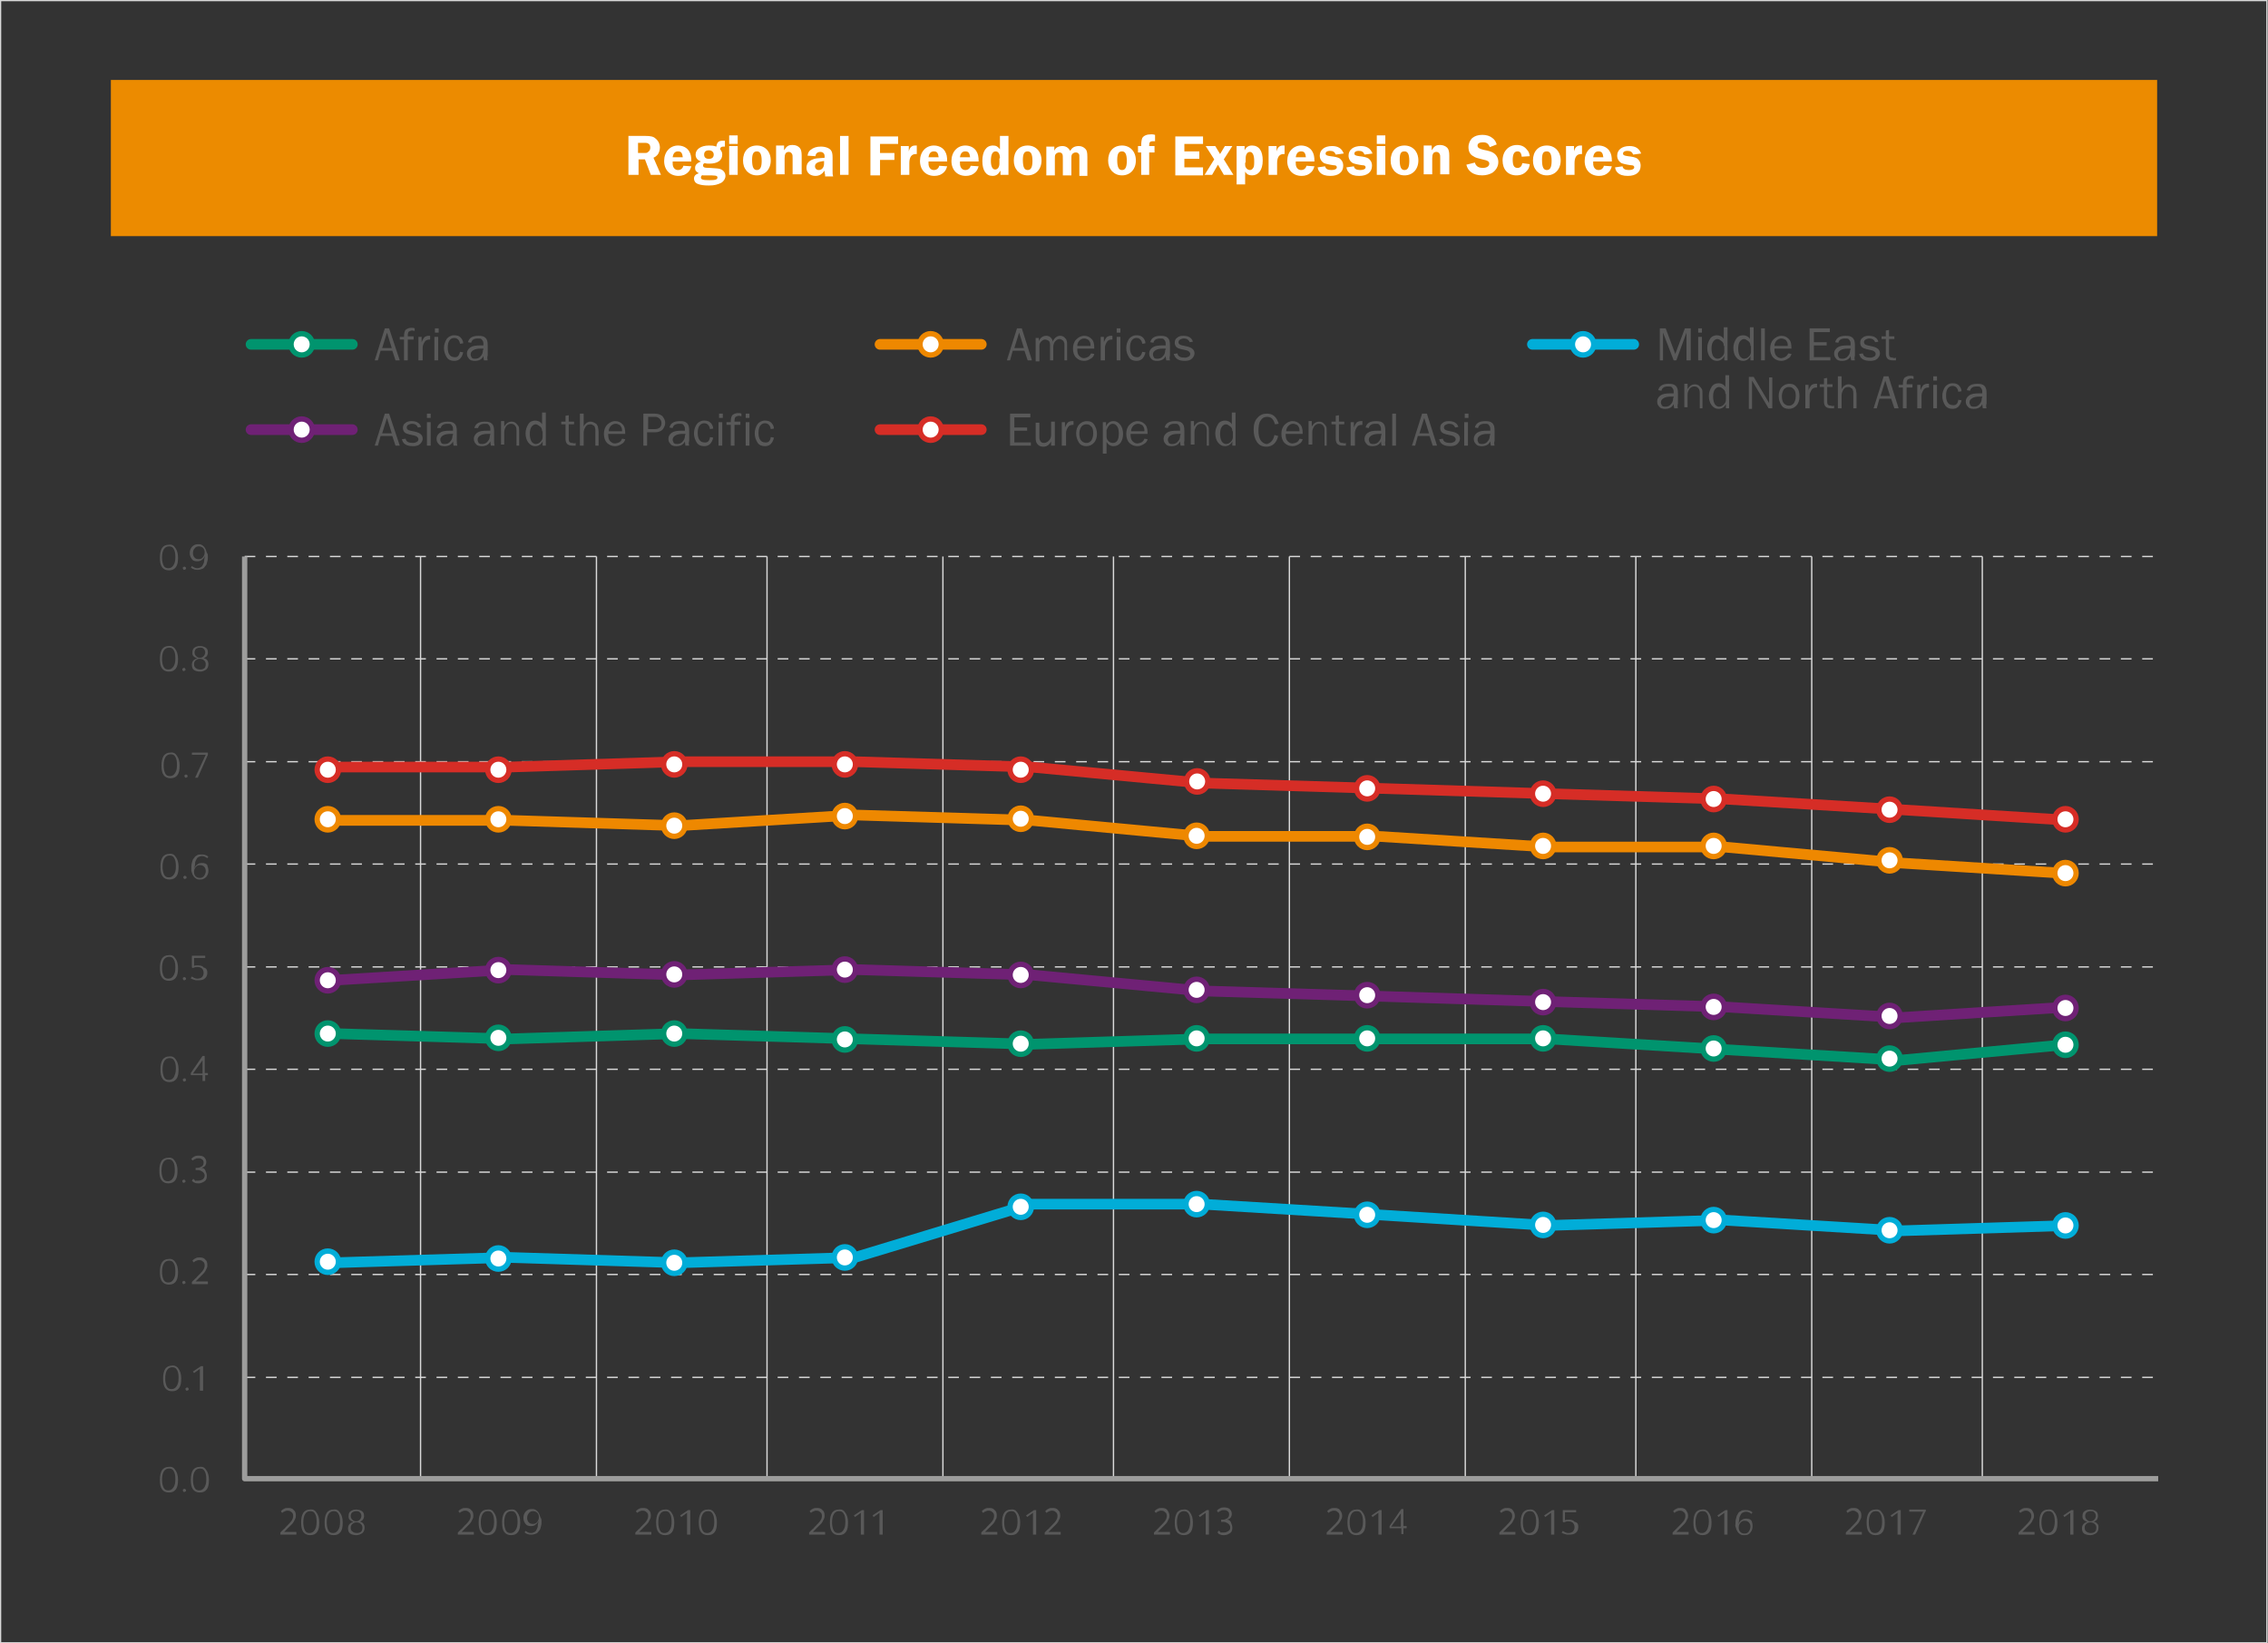 <?xml version="1.0" encoding="UTF-8"?> <!-- Generator: Adobe Illustrator 24.0.1, SVG Export Plug-In . SVG Version: 6.00 Build 0) --> <svg xmlns="http://www.w3.org/2000/svg" xmlns:xlink="http://www.w3.org/1999/xlink" id="Layer_1" x="0px" y="0px" viewBox="0 0 425.5 308.3" style="enable-background:new 0 0 425.5 308.3;" xml:space="preserve"><rect x="0" y="0" width="425.5" height="308.3" fill="#333333" stroke="none"/> <style type="text/css"> .st0{fill:none;stroke:#D9D9D9;stroke-width:0.26;stroke-linejoin:round;} .st1{fill:#EC8B00;} .st2{fill:none;stroke:#D9D9D9;stroke-width:0.25;stroke-linejoin:round;stroke-dasharray:2,2;} .st3{fill:none;stroke:#D9D9D9;stroke-width:0.25;stroke-linejoin:round;} .st4{fill:none;stroke:#9D9D9C;stroke-linejoin:round;} .st5{fill:none;stroke:#00946E;stroke-width:2;stroke-linecap:round;stroke-linejoin:round;} .st6{fill:none;stroke:#EE8800;stroke-width:2;stroke-linecap:round;stroke-linejoin:round;} .st7{fill:none;stroke:#6F2175;stroke-width:2;stroke-linecap:round;stroke-linejoin:round;} .st8{fill:none;stroke:#D62D26;stroke-width:2;stroke-linecap:round;stroke-linejoin:round;} .st9{fill:none;stroke:#01ADD8;stroke-width:2;stroke-linecap:round;stroke-linejoin:round;} .st10{enable-background:new ;} .st11{fill:#595959;} .st12{fill:#FFFFFF;} .st13{fill:#FFFFFF;stroke:#00946E;stroke-linejoin:round;} .st14{fill:#FFFFFF;stroke:#EE8800;stroke-linejoin:round;} .st15{fill:#FFFFFF;stroke:#6F2175;stroke-linejoin:round;} .st16{fill:#FFFFFF;stroke:#D62D26;stroke-linejoin:round;} .st17{fill:#FFFFFF;stroke:#01ADD8;stroke-linejoin:round;} </style> <title>Asset 45</title> <g id="Layer_2_1_"> <g id="Layer_1-2"> <rect x="0.1" y="0.1" class="st0" width="425.2" height="308.1"></rect> <rect x="20.8" y="15" class="st1" width="383.9" height="29.3"></rect> <line class="st2" x1="45.9" y1="104.4" x2="404.9" y2="104.4"></line> <line class="st2" x1="45.9" y1="123.6" x2="404.9" y2="123.6"></line> <line class="st2" x1="45.9" y1="142.9" x2="404.9" y2="142.9"></line> <line class="st2" x1="45.9" y1="162.1" x2="404.9" y2="162.1"></line> <line class="st2" x1="45.9" y1="181.4" x2="404.9" y2="181.4"></line> <line class="st2" x1="45.9" y1="200.6" x2="404.9" y2="200.6"></line> <line class="st2" x1="45.9" y1="219.9" x2="404.9" y2="219.9"></line> <line class="st2" x1="45.9" y1="239.1" x2="404.9" y2="239.1"></line> <line class="st2" x1="45.9" y1="258.4" x2="404.9" y2="258.4"></line> <line class="st3" x1="371.9" y1="104.4" x2="371.9" y2="277.4"></line> <line class="st3" x1="339.9" y1="104.4" x2="339.9" y2="277.4"></line> <line class="st3" x1="306.9" y1="104.4" x2="306.9" y2="277.4"></line> <line class="st3" x1="274.9" y1="104.4" x2="274.9" y2="277.4"></line> <line class="st3" x1="241.9" y1="104.4" x2="241.9" y2="277.4"></line> <line class="st3" x1="208.9" y1="104.4" x2="208.9" y2="277.4"></line> <line class="st3" x1="176.9" y1="104.4" x2="176.9" y2="277.4"></line> <line class="st3" x1="143.9" y1="104.4" x2="143.9" y2="277.4"></line> <line class="st3" x1="111.9" y1="104.4" x2="111.9" y2="277.4"></line> <line class="st3" x1="78.9" y1="104.4" x2="78.9" y2="277.4"></line> <polyline class="st4" points="45.9,104.4 45.9,277.4 45.9,277.4 404.9,277.4 "></polyline> <polyline class="st5" points="62.4,193.9 95.4,194.9 127.4,193.9 160.4,194.9 193.4,195.9 225.4,194.9 258.4,194.9 290.4,194.9 323.4,196.9 356.4,198.9 388.4,195.9 "></polyline> <polyline class="st6" points="62.4,153.9 95.4,153.9 127.4,154.9 160.4,152.9 193.4,153.9 225.4,156.9 258.4,156.9 290.4,158.9 323.4,158.9 356.4,161.9 388.4,163.9 "></polyline> <polyline class="st7" points="62.4,183.9 95.4,181.9 127.4,182.9 160.4,181.9 193.4,182.9 225.4,185.9 258.4,186.9 290.4,187.9 323.4,188.9 356.4,190.9 388.4,188.9 "></polyline> <polyline class="st8" points="62.4,143.9 95.4,143.9 127.4,142.9 160.4,142.9 193.4,143.9 225.4,146.9 258.4,147.9 290.4,148.9 323.4,149.9 356.4,151.9 388.4,153.9 "></polyline> <polyline class="st9" points="62.4,236.9 95.4,235.9 127.4,236.9 160.4,235.9 193.4,225.9 225.4,225.9 258.4,227.9 290.4,229.9 323.4,228.9 356.4,230.9 388.4,229.9 "></polyline> <g class="st10"> <path class="st11" d="M32.9,275.8c0.3,0.4,0.5,1,0.5,1.8s-0.1,1.4-0.4,1.8c-0.3,0.4-0.7,0.6-1.3,0.6c-0.6,0-1-0.2-1.3-0.6 s-0.4-1-0.4-1.8c0-0.7,0.1-1.3,0.4-1.8c0.3-0.4,0.7-0.6,1.2-0.6C32.2,275.1,32.6,275.3,32.9,275.8z M32.9,277.5 c0-0.7-0.1-1.2-0.3-1.5c-0.2-0.4-0.5-0.5-0.9-0.5c-0.8,0-1.3,0.7-1.3,2.1c0,0.6,0.1,1.1,0.3,1.5c0.2,0.4,0.5,0.5,0.9,0.5 c0.4,0,0.7-0.2,0.9-0.5C32.8,278.7,32.9,278.2,32.9,277.5z"></path> <path class="st11" d="M34.8,279.4c0.1,0.1,0.1,0.1,0.1,0.2s0,0.2-0.1,0.2s-0.1,0.1-0.2,0.1c-0.1,0-0.2,0-0.2-0.1 c-0.1-0.1-0.1-0.1-0.1-0.2s0-0.2,0.1-0.2c0.1-0.1,0.1-0.1,0.2-0.1C34.7,279.3,34.7,279.3,34.8,279.4z"></path> </g> <g class="st10"> <path class="st11" d="M38.7,275.8c0.3,0.4,0.5,1,0.5,1.8s-0.1,1.4-0.4,1.8c-0.3,0.4-0.7,0.6-1.3,0.6c-0.6,0-1-0.2-1.3-0.6 s-0.4-1-0.4-1.8c0-0.7,0.1-1.3,0.4-1.8c0.3-0.4,0.7-0.6,1.2-0.6C38,275.1,38.4,275.3,38.7,275.8z M38.7,277.5 c0-0.7-0.1-1.2-0.3-1.5c-0.2-0.4-0.5-0.5-0.9-0.5c-0.8,0-1.3,0.7-1.3,2.1c0,0.6,0.1,1.1,0.3,1.5c0.2,0.4,0.5,0.5,0.9,0.5 c0.4,0,0.7-0.2,0.9-0.5C38.6,278.7,38.7,278.2,38.7,277.5z"></path> </g> <g class="st10"> <path class="st11" d="M33.5,256.8c0.3,0.4,0.5,1,0.5,1.8s-0.1,1.4-0.4,1.8c-0.3,0.4-0.7,0.6-1.3,0.6c-0.6,0-1-0.2-1.3-0.6 s-0.4-1-0.4-1.8c0-0.7,0.1-1.3,0.4-1.8c0.3-0.4,0.7-0.6,1.2-0.6C32.7,256.1,33.2,256.3,33.5,256.8z M33.5,258.5 c0-0.7-0.1-1.2-0.3-1.5c-0.2-0.4-0.5-0.5-0.9-0.5c-0.8,0-1.3,0.7-1.3,2.1c0,0.6,0.1,1.1,0.3,1.5c0.2,0.4,0.5,0.5,0.9,0.5 c0.4,0,0.7-0.2,0.9-0.5C33.4,259.7,33.5,259.2,33.5,258.5z"></path> </g> <g class="st10"> <path class="st11" d="M35.3,260.4c0.1,0.1,0.1,0.1,0.1,0.2s0,0.2-0.1,0.2s-0.1,0.1-0.2,0.1c-0.1,0-0.2,0-0.2-0.1 c-0.1-0.1-0.1-0.1-0.1-0.2s0-0.2,0.1-0.2c0.1-0.1,0.1-0.1,0.2-0.1C35.2,260.3,35.3,260.3,35.3,260.4z"></path> </g> <g class="st10"> <path class="st11" d="M37.9,260.9h-0.4v-4.1l-1.1,0.8l-0.2-0.3l1.5-1h0.4V260.9z"></path> </g> <g class="st10"> <path class="st11" d="M32.9,236.8c0.3,0.4,0.5,1,0.5,1.8s-0.1,1.4-0.4,1.8c-0.3,0.4-0.7,0.6-1.3,0.6c-0.6,0-1-0.2-1.3-0.6 s-0.4-1-0.4-1.8c0-0.7,0.1-1.3,0.4-1.8c0.3-0.4,0.7-0.6,1.2-0.6C32.1,236.1,32.6,236.3,32.9,236.8z M32.9,238.5 c0-0.7-0.1-1.2-0.3-1.5c-0.2-0.4-0.5-0.5-0.9-0.5c-0.8,0-1.3,0.7-1.3,2.1c0,0.6,0.1,1.1,0.3,1.5c0.2,0.4,0.5,0.5,0.9,0.5 c0.4,0,0.7-0.2,0.9-0.5C32.8,239.7,32.9,239.2,32.9,238.5z"></path> </g> <g class="st10"> <path class="st11" d="M34.7,240.4c0.1,0.1,0.1,0.1,0.1,0.2s0,0.2-0.1,0.2s-0.1,0.1-0.2,0.1c-0.1,0-0.2,0-0.2-0.1 c-0.1-0.1-0.1-0.1-0.1-0.2s0-0.2,0.1-0.2c0.1-0.1,0.1-0.1,0.2-0.1C34.6,240.3,34.7,240.3,34.7,240.4z"></path> </g> <g class="st10"> <path class="st11" d="M38.8,240.9H36v-0.4c0,0,0.1-0.1,0.2-0.2s0.2-0.2,0.4-0.4c0.2-0.1,0.3-0.3,0.4-0.4c0.5-0.5,0.9-0.9,1.1-1.2 c0.2-0.3,0.3-0.6,0.3-0.9c0-0.3-0.1-0.6-0.3-0.7c-0.2-0.2-0.4-0.3-0.7-0.3c-0.2,0-0.3,0-0.5,0.1c-0.2,0.1-0.3,0.1-0.4,0.2 c-0.1,0.1-0.1,0.1-0.2,0.1l-0.2-0.3c0,0,0.1-0.1,0.2-0.2c0.1-0.1,0.3-0.2,0.5-0.3c0.2-0.1,0.5-0.1,0.7-0.1c0.4,0,0.8,0.1,1,0.4 c0.3,0.2,0.4,0.6,0.4,1c0,0.2,0,0.4-0.1,0.6s-0.2,0.4-0.3,0.6c-0.1,0.2-0.3,0.4-0.4,0.5s-0.3,0.3-0.5,0.5l-0.9,0.9h2.3V240.9z"></path> </g> <g class="st10"> <path class="st11" d="M32.8,217.8c0.3,0.4,0.5,1,0.5,1.8s-0.1,1.4-0.4,1.8c-0.3,0.4-0.7,0.6-1.3,0.6c-0.6,0-1-0.2-1.3-0.6 s-0.4-1-0.4-1.8c0-0.7,0.1-1.3,0.4-1.8c0.3-0.4,0.7-0.6,1.2-0.6C32.1,217.1,32.5,217.3,32.8,217.8z M32.8,219.5 c0-0.7-0.1-1.2-0.3-1.5c-0.2-0.4-0.5-0.5-0.9-0.5c-0.8,0-1.3,0.7-1.3,2.1c0,0.6,0.1,1.1,0.3,1.5c0.2,0.4,0.5,0.5,0.9,0.5 c0.4,0,0.7-0.2,0.9-0.5C32.7,220.7,32.8,220.2,32.8,219.5z"></path> </g> <g class="st10"> <path class="st11" d="M34.7,221.4c0.1,0.1,0.1,0.1,0.1,0.2s0,0.2-0.1,0.2s-0.1,0.1-0.2,0.1c-0.1,0-0.2,0-0.2-0.1 c-0.1-0.1-0.1-0.1-0.1-0.2s0-0.2,0.1-0.2c0.1-0.1,0.1-0.1,0.2-0.1C34.6,221.3,34.6,221.3,34.7,221.4z"></path> </g> <g class="st10"> <path class="st11" d="M38.8,220.6c0,0.4-0.1,0.8-0.4,1c-0.3,0.2-0.7,0.4-1.1,0.4c-0.3,0-0.5,0-0.7-0.1s-0.4-0.1-0.4-0.2 c-0.1-0.1-0.1-0.1-0.2-0.2l0.2-0.3l0,0c0,0,0,0,0,0c0,0,0,0,0.1,0s0.1,0,0.1,0.1c0,0,0.1,0,0.1,0.1c0,0,0.1,0,0.1,0.1 s0.1,0,0.2,0c0.1,0,0.1,0,0.2,0c0.1,0,0.1,0,0.2,0c0.4,0,0.6-0.1,0.9-0.3c0.2-0.2,0.3-0.4,0.3-0.7c0-0.2-0.1-0.4-0.3-0.6 c-0.1-0.1-0.3-0.2-0.5-0.3s-0.4-0.1-0.8-0.1h-0.1v-0.4h0.1c0.3,0,0.5,0,0.7-0.1s0.3-0.1,0.5-0.3c0.1-0.1,0.2-0.3,0.2-0.6 c0-0.3-0.1-0.5-0.3-0.6c-0.2-0.2-0.4-0.2-0.7-0.2c-0.2,0-0.4,0-0.5,0.1c-0.2,0.1-0.3,0.1-0.4,0.2s-0.1,0.1-0.2,0.1l-0.2-0.3 c0,0,0.1-0.1,0.2-0.2c0.1-0.1,0.3-0.2,0.5-0.3c0.2-0.1,0.5-0.1,0.7-0.1c0.4,0,0.8,0.1,1,0.3s0.4,0.5,0.4,0.9 c0,0.3-0.1,0.5-0.2,0.7c-0.2,0.2-0.4,0.3-0.7,0.4c0.3,0,0.5,0.1,0.7,0.4C38.7,220,38.8,220.3,38.8,220.6z"></path> </g> <g class="st10"> <path class="st11" d="M33,198.8c0.3,0.4,0.5,1,0.5,1.8s-0.1,1.4-0.4,1.8c-0.3,0.4-0.7,0.6-1.3,0.6c-0.6,0-1-0.2-1.3-0.6 s-0.4-1-0.4-1.8c0-0.7,0.1-1.3,0.4-1.8c0.3-0.4,0.7-0.6,1.2-0.6C32.2,198.1,32.7,198.3,33,198.8z M33,200.5 c0-0.7-0.1-1.2-0.3-1.5c-0.2-0.4-0.5-0.5-0.9-0.5c-0.8,0-1.3,0.7-1.3,2.1c0,0.6,0.1,1.1,0.3,1.5c0.2,0.4,0.5,0.5,0.9,0.5 c0.4,0,0.7-0.2,0.9-0.5C32.8,201.7,33,201.2,33,200.5z"></path> </g> <g class="st10"> <path class="st11" d="M34.8,202.4c0.1,0.1,0.1,0.1,0.1,0.2s0,0.2-0.1,0.2s-0.1,0.1-0.2,0.1c-0.1,0-0.2,0-0.2-0.1 c-0.1-0.1-0.1-0.1-0.1-0.2s0-0.2,0.1-0.2c0.1-0.1,0.1-0.1,0.2-0.1C34.7,202.3,34.8,202.3,34.8,202.4z"></path> </g> <g class="st10"> <path class="st11" d="M39.1,201.7h-0.6v1.1H38v-1.1h-2.2v-0.4l2.2-3.2h0.4v3.2h0.6V201.7z M38,201.4v-2.5l-1.8,2.5H38z"></path> </g> <g class="st10"> <path class="st11" d="M32.9,179.8c0.3,0.4,0.5,1,0.5,1.8s-0.1,1.4-0.4,1.8c-0.3,0.4-0.7,0.6-1.3,0.6c-0.6,0-1-0.2-1.3-0.6 s-0.4-1-0.4-1.8c0-0.7,0.1-1.3,0.4-1.8c0.3-0.4,0.7-0.6,1.2-0.6C32.2,179.1,32.6,179.3,32.9,179.8z M32.9,181.5 c0-0.7-0.1-1.2-0.3-1.5c-0.2-0.4-0.5-0.5-0.9-0.5c-0.8,0-1.3,0.7-1.3,2.1c0,0.6,0.1,1.1,0.3,1.5c0.2,0.4,0.5,0.5,0.9,0.5 c0.4,0,0.7-0.2,0.9-0.5C32.8,182.7,32.9,182.2,32.9,181.5z"></path> </g> <g class="st10"> <path class="st11" d="M34.8,183.4c0.1,0.1,0.1,0.1,0.1,0.2s0,0.2-0.1,0.2s-0.1,0.1-0.2,0.1c-0.1,0-0.2,0-0.2-0.1 c-0.1-0.1-0.1-0.1-0.1-0.2s0-0.2,0.1-0.2c0.1-0.1,0.1-0.1,0.2-0.1C34.6,183.3,34.7,183.3,34.8,183.4z"></path> </g> <g class="st10"> <path class="st11" d="M38.9,182.4c0,0.5-0.1,0.8-0.4,1.1c-0.3,0.3-0.7,0.4-1.2,0.4c-0.2,0-0.3,0-0.5,0s-0.3-0.1-0.4-0.1 s-0.2-0.1-0.3-0.1s-0.1-0.1-0.2-0.1c0,0-0.1,0-0.1-0.1l0.2-0.3c0.3,0.2,0.6,0.4,1,0.4c0.4,0,0.7-0.1,0.9-0.3 c0.2-0.2,0.3-0.5,0.3-0.8c0-0.3-0.1-0.6-0.3-0.8c-0.2-0.2-0.5-0.3-0.9-0.3c-0.3,0-0.6,0.1-0.8,0.2l-0.2-0.1v-2.2h2.5v0.4h-2.1 v1.5c0.2-0.1,0.5-0.1,0.7-0.1c0.5,0,0.9,0.1,1.1,0.4C38.7,181.6,38.9,182,38.9,182.4z"></path> </g> <g class="st10"> <path class="st11" d="M33,160.8c0.3,0.4,0.5,1,0.5,1.8s-0.1,1.4-0.4,1.8c-0.3,0.4-0.7,0.6-1.3,0.6c-0.6,0-1-0.2-1.3-0.6 s-0.4-1-0.4-1.8c0-0.7,0.1-1.3,0.4-1.8c0.3-0.4,0.7-0.6,1.2-0.6C32.3,160.1,32.7,160.3,33,160.8z M33,162.5 c0-0.7-0.1-1.2-0.3-1.5c-0.2-0.4-0.5-0.5-0.9-0.5c-0.8,0-1.3,0.7-1.3,2.1c0,0.6,0.1,1.1,0.3,1.5c0.2,0.4,0.5,0.5,0.9,0.5 c0.4,0,0.7-0.2,0.9-0.5C32.9,163.7,33,163.2,33,162.5z"></path> </g> <g class="st10"> <path class="st11" d="M34.9,164.4c0.1,0.1,0.1,0.1,0.1,0.2s0,0.2-0.1,0.2s-0.1,0.1-0.2,0.1c-0.1,0-0.2,0-0.2-0.1 c-0.1-0.1-0.1-0.1-0.1-0.2s0-0.2,0.1-0.2c0.1-0.1,0.1-0.1,0.2-0.1C34.7,164.3,34.8,164.3,34.9,164.4z"></path> </g> <g class="st10"> <path class="st11" d="M39.1,163.3c0,0.5-0.1,0.8-0.4,1.2c-0.3,0.3-0.6,0.5-1.1,0.5c-0.2,0-0.5,0-0.7-0.1 c-0.2-0.1-0.3-0.2-0.5-0.4c-0.1-0.1-0.2-0.3-0.3-0.5c-0.1-0.2-0.1-0.4-0.2-0.6c0-0.2,0-0.4,0-0.6c0-0.3,0-0.6,0.1-0.9 c0.1-0.3,0.1-0.6,0.3-0.8s0.3-0.5,0.6-0.6c0.2-0.2,0.5-0.2,0.9-0.2c0.2,0,0.5,0,0.7,0.1c0.2,0.1,0.4,0.1,0.4,0.2 c0.1,0.1,0.1,0.1,0.2,0.1l-0.2,0.3c-0.3-0.2-0.6-0.4-1-0.4c-0.3,0-0.5,0.1-0.7,0.2s-0.3,0.3-0.4,0.5c-0.1,0.2-0.2,0.4-0.2,0.7 s-0.1,0.5-0.1,0.7c0,0.1,0,0.1,0,0.1s0,0,0,0.1c0.1-0.3,0.2-0.5,0.5-0.7c0.2-0.2,0.5-0.3,0.9-0.3c0.4,0,0.8,0.1,1,0.4 C38.9,162.5,39.1,162.9,39.1,163.3z M38.6,163.4c0-0.3-0.1-0.6-0.3-0.8s-0.4-0.3-0.8-0.3c-0.3,0-0.6,0.1-0.8,0.4 c-0.2,0.2-0.3,0.5-0.3,0.9c0,0.3,0.1,0.6,0.3,0.8c0.2,0.2,0.5,0.3,0.8,0.3c0.3,0,0.6-0.1,0.8-0.4C38.5,164,38.6,163.7,38.6,163.4 z"></path> </g> <g class="st10"> <path class="st11" d="M33.2,141.8c0.3,0.4,0.5,1,0.5,1.8s-0.1,1.4-0.4,1.8c-0.3,0.4-0.7,0.6-1.3,0.6c-0.6,0-1-0.2-1.3-0.6 s-0.4-1-0.4-1.8c0-0.7,0.1-1.3,0.4-1.8c0.3-0.4,0.7-0.6,1.2-0.6C32.5,141.1,32.9,141.3,33.2,141.8z M33.2,143.5 c0-0.7-0.1-1.2-0.3-1.5c-0.2-0.4-0.5-0.5-0.9-0.5c-0.8,0-1.3,0.7-1.3,2.1c0,0.6,0.1,1.1,0.3,1.5c0.2,0.4,0.5,0.5,0.9,0.5 c0.4,0,0.7-0.2,0.9-0.5C33.1,144.7,33.2,144.2,33.2,143.5z"></path> </g> <g class="st10"> <path class="st11" d="M35.1,145.4c0.1,0.1,0.1,0.1,0.1,0.2s0,0.2-0.1,0.2s-0.1,0.1-0.2,0.1c-0.1,0-0.2,0-0.2-0.1 c-0.1-0.1-0.1-0.1-0.1-0.2s0-0.2,0.1-0.2c0.1-0.1,0.1-0.1,0.2-0.1C34.9,145.3,35,145.3,35.1,145.4z"></path> </g> <g class="st10"> <path class="st11" d="M39,141.6l-1.9,4.3h-0.5l2-4.3H36v-0.4H39V141.6z"></path> </g> <g class="st10"> <path class="st11" d="M32.9,121.8c0.3,0.4,0.5,1,0.5,1.8s-0.1,1.4-0.4,1.8c-0.3,0.4-0.7,0.6-1.3,0.6c-0.6,0-1-0.2-1.3-0.6 s-0.4-1-0.4-1.8c0-0.7,0.1-1.3,0.4-1.8c0.3-0.4,0.7-0.6,1.2-0.6C32.1,121.1,32.6,121.3,32.9,121.8z M32.9,123.5 c0-0.7-0.1-1.2-0.3-1.5c-0.2-0.4-0.5-0.5-0.9-0.5c-0.8,0-1.3,0.7-1.3,2.1c0,0.6,0.1,1.1,0.3,1.5c0.2,0.4,0.5,0.5,0.9,0.5 c0.4,0,0.7-0.2,0.9-0.5C32.8,124.7,32.9,124.2,32.9,123.5z"></path> </g> <g class="st10"> <path class="st11" d="M34.7,125.4c0.1,0.1,0.1,0.1,0.1,0.2s0,0.2-0.1,0.2s-0.1,0.1-0.2,0.1c-0.1,0-0.2,0-0.2-0.1 c-0.1-0.1-0.1-0.1-0.1-0.2s0-0.2,0.1-0.2c0.1-0.1,0.1-0.1,0.2-0.1C34.6,125.3,34.7,125.3,34.7,125.4z"></path> </g> <g class="st10"> <path class="st11" d="M39.1,124.6c0,0.4-0.1,0.7-0.4,1c-0.3,0.2-0.7,0.4-1.1,0.4c-0.5,0-0.9-0.1-1.2-0.3s-0.4-0.6-0.4-1 c0-0.3,0.1-0.6,0.3-0.8s0.4-0.3,0.7-0.4c-0.3-0.1-0.5-0.2-0.7-0.4s-0.2-0.4-0.2-0.7c0-0.4,0.1-0.7,0.4-0.9c0.3-0.2,0.6-0.3,1-0.3 c0.4,0,0.8,0.1,1.1,0.3c0.3,0.2,0.4,0.5,0.4,0.9c0,0.3-0.1,0.5-0.2,0.7c-0.2,0.2-0.4,0.3-0.6,0.4c0.3,0,0.6,0.2,0.7,0.4 C39,124,39.1,124.3,39.1,124.6z M38.6,124.6c0-0.3-0.1-0.5-0.3-0.7c-0.2-0.2-0.5-0.3-0.8-0.3c-0.3,0-0.6,0.1-0.8,0.3 c-0.2,0.2-0.3,0.4-0.3,0.7c0,0.3,0.1,0.6,0.3,0.7c0.2,0.2,0.5,0.3,0.9,0.3c0.3,0,0.6-0.1,0.8-0.3 C38.5,125.2,38.6,124.9,38.6,124.6z M38.5,122.4c0-0.3-0.1-0.5-0.3-0.7c-0.2-0.2-0.4-0.2-0.7-0.2c-0.3,0-0.5,0.1-0.7,0.2 c-0.2,0.2-0.3,0.4-0.3,0.7s0.1,0.5,0.3,0.7c0.2,0.2,0.4,0.3,0.7,0.3c0.3,0,0.5-0.1,0.7-0.3C38.4,122.9,38.5,122.6,38.5,122.4z"></path> </g> <g class="st10"> <path class="st11" d="M32.9,102.8c0.3,0.4,0.5,1,0.5,1.8s-0.1,1.4-0.4,1.8c-0.3,0.4-0.7,0.6-1.3,0.6c-0.6,0-1-0.2-1.3-0.6 s-0.4-1-0.4-1.8c0-0.7,0.1-1.3,0.4-1.8c0.3-0.4,0.7-0.6,1.2-0.6C32.2,102.1,32.6,102.3,32.9,102.8z M32.9,104.5 c0-0.7-0.1-1.2-0.3-1.5c-0.2-0.4-0.5-0.5-0.9-0.5c-0.8,0-1.3,0.7-1.3,2.1c0,0.6,0.1,1.1,0.3,1.5c0.2,0.4,0.5,0.5,0.9,0.5 c0.4,0,0.7-0.2,0.9-0.5C32.8,105.7,32.9,105.2,32.9,104.5z"></path> </g> <g class="st10"> <path class="st11" d="M34.8,106.4c0.1,0.1,0.1,0.1,0.1,0.2s0,0.2-0.1,0.2s-0.1,0.1-0.2,0.1c-0.1,0-0.2,0-0.2-0.1 c-0.1-0.1-0.1-0.1-0.1-0.2s0-0.2,0.1-0.2c0.1-0.1,0.1-0.1,0.2-0.1C34.6,106.3,34.7,106.3,34.8,106.4z"></path> </g> <g class="st10"> <path class="st11" d="M39,104.4c0,0.3,0,0.6-0.1,0.9c-0.1,0.3-0.1,0.6-0.3,0.8s-0.3,0.5-0.6,0.6s-0.5,0.2-0.9,0.2 c-0.2,0-0.5,0-0.7-0.1c-0.2-0.1-0.4-0.1-0.4-0.2c-0.1-0.1-0.1-0.1-0.2-0.1l0.2-0.3c0.3,0.2,0.6,0.4,1,0.4c0.3,0,0.5-0.1,0.7-0.2 c0.2-0.1,0.3-0.3,0.4-0.5c0.1-0.2,0.2-0.4,0.2-0.7s0.1-0.5,0.1-0.7c0-0.1,0-0.1,0-0.1c0,0,0,0,0-0.1c-0.1,0.3-0.2,0.5-0.5,0.7 c-0.2,0.2-0.5,0.3-0.9,0.3c-0.4,0-0.8-0.1-1-0.4c-0.2-0.3-0.4-0.6-0.4-1.1c0-0.5,0.1-0.8,0.4-1.2c0.3-0.3,0.6-0.5,1.1-0.5 c0.2,0,0.5,0,0.7,0.1c0.2,0.1,0.3,0.2,0.5,0.4c0.1,0.1,0.2,0.3,0.3,0.5c0.1,0.2,0.1,0.4,0.2,0.6C39,103.9,39,104.2,39,104.4z M38.4,103.6c0-0.3-0.1-0.6-0.3-0.8c-0.2-0.2-0.5-0.3-0.8-0.3c-0.3,0-0.6,0.1-0.8,0.4c-0.2,0.2-0.3,0.5-0.3,0.9 c0,0.3,0.1,0.6,0.3,0.8c0.2,0.2,0.4,0.3,0.8,0.3c0.3,0,0.6-0.1,0.8-0.4S38.4,104,38.4,103.6z"></path> </g> <g class="st10"> <path class="st11" d="M55.4,287.9h-2.8v-0.4c0,0,0.1-0.1,0.2-0.2s0.2-0.2,0.4-0.4c0.2-0.1,0.3-0.3,0.4-0.4 c0.5-0.5,0.9-0.9,1.1-1.2c0.2-0.3,0.3-0.6,0.3-0.9c0-0.3-0.1-0.6-0.3-0.7c-0.2-0.2-0.4-0.3-0.7-0.3c-0.2,0-0.3,0-0.5,0.1 c-0.2,0.1-0.3,0.1-0.4,0.2c-0.1,0.1-0.1,0.1-0.2,0.1l-0.2-0.3c0,0,0.1-0.1,0.2-0.2c0.1-0.1,0.3-0.2,0.5-0.3 c0.2-0.1,0.5-0.1,0.7-0.1c0.4,0,0.8,0.1,1,0.4c0.3,0.2,0.4,0.6,0.4,1c0,0.2,0,0.4-0.1,0.6s-0.2,0.4-0.3,0.6 c-0.1,0.2-0.3,0.4-0.4,0.5s-0.3,0.3-0.5,0.5l-0.9,0.9h2.3V287.9z"></path> </g> <g class="st10"> <path class="st11" d="M59.4,283.8c0.3,0.4,0.5,1,0.5,1.8s-0.1,1.4-0.4,1.8c-0.3,0.4-0.7,0.6-1.3,0.6c-0.6,0-1-0.2-1.3-0.6 s-0.4-1-0.4-1.8c0-0.7,0.1-1.3,0.4-1.8c0.3-0.4,0.7-0.6,1.2-0.6C58.7,283.1,59.1,283.3,59.4,283.8z M59.4,285.5 c0-0.7-0.1-1.2-0.3-1.5c-0.2-0.4-0.5-0.5-0.9-0.5c-0.8,0-1.3,0.7-1.3,2.1c0,0.6,0.1,1.1,0.3,1.5c0.2,0.4,0.5,0.5,0.9,0.5 c0.4,0,0.7-0.2,0.9-0.5C59.3,286.7,59.4,286.2,59.4,285.5z"></path> </g> <g class="st10"> <path class="st11" d="M63.8,283.8c0.3,0.4,0.5,1,0.5,1.8s-0.1,1.4-0.4,1.8c-0.3,0.4-0.7,0.6-1.3,0.6c-0.6,0-1-0.2-1.3-0.6 s-0.4-1-0.4-1.8c0-0.7,0.1-1.3,0.4-1.8c0.3-0.4,0.7-0.6,1.2-0.6C63.1,283.1,63.5,283.3,63.8,283.8z M63.8,285.5 c0-0.7-0.1-1.2-0.3-1.5c-0.2-0.4-0.5-0.5-0.9-0.5c-0.8,0-1.3,0.7-1.3,2.1c0,0.6,0.1,1.1,0.3,1.5c0.2,0.4,0.5,0.5,0.9,0.5 c0.4,0,0.7-0.2,0.9-0.5C63.7,286.7,63.8,286.2,63.8,285.5z"></path> </g> <g class="st10"> <path class="st11" d="M68.4,286.6c0,0.4-0.1,0.7-0.4,1c-0.3,0.2-0.7,0.4-1.1,0.4c-0.5,0-0.9-0.1-1.2-0.3s-0.4-0.6-0.4-1 c0-0.3,0.1-0.6,0.3-0.8s0.4-0.3,0.7-0.4c-0.3-0.1-0.5-0.2-0.7-0.4s-0.2-0.4-0.2-0.7c0-0.4,0.1-0.7,0.4-0.9c0.3-0.2,0.6-0.3,1-0.3 c0.4,0,0.8,0.1,1.1,0.3c0.3,0.2,0.4,0.5,0.4,0.9c0,0.3-0.1,0.5-0.2,0.7c-0.2,0.2-0.4,0.3-0.6,0.4c0.3,0,0.6,0.2,0.7,0.4 C68.3,286,68.4,286.3,68.4,286.6z M68,286.6c0-0.3-0.1-0.5-0.3-0.7c-0.2-0.2-0.5-0.3-0.8-0.3c-0.3,0-0.6,0.1-0.8,0.3 c-0.2,0.2-0.3,0.4-0.3,0.7c0,0.3,0.1,0.6,0.3,0.7c0.2,0.2,0.5,0.3,0.9,0.3c0.3,0,0.6-0.1,0.8-0.3C67.9,287.2,68,286.9,68,286.6z M67.8,284.4c0-0.3-0.1-0.5-0.3-0.7c-0.2-0.2-0.4-0.2-0.7-0.2c-0.3,0-0.5,0.1-0.7,0.2c-0.2,0.2-0.3,0.4-0.3,0.7s0.1,0.5,0.3,0.7 c0.2,0.2,0.4,0.3,0.7,0.3c0.3,0,0.5-0.1,0.7-0.3C67.7,284.9,67.8,284.6,67.8,284.4z"></path> </g> <g class="st10"> <path class="st11" d="M88.7,287.9h-2.8v-0.4c0,0,0.1-0.1,0.2-0.2s0.2-0.2,0.4-0.4c0.2-0.1,0.3-0.3,0.4-0.4 c0.5-0.5,0.9-0.9,1.1-1.2c0.2-0.3,0.3-0.6,0.3-0.9c0-0.3-0.1-0.6-0.3-0.7c-0.2-0.2-0.4-0.3-0.7-0.3c-0.2,0-0.3,0-0.5,0.1 c-0.2,0.1-0.3,0.1-0.4,0.2c-0.1,0.1-0.1,0.1-0.2,0.1l-0.2-0.3c0,0,0.1-0.1,0.2-0.2c0.1-0.1,0.3-0.2,0.5-0.3 c0.2-0.1,0.5-0.1,0.7-0.1c0.4,0,0.8,0.1,1,0.4c0.3,0.2,0.4,0.6,0.4,1c0,0.2,0,0.4-0.1,0.6s-0.2,0.4-0.3,0.6 c-0.1,0.2-0.3,0.4-0.4,0.5s-0.3,0.3-0.5,0.5l-0.9,0.9h2.3V287.9z"></path> </g> <g class="st10"> <path class="st11" d="M92.7,283.8c0.3,0.4,0.5,1,0.5,1.8s-0.1,1.4-0.4,1.8c-0.3,0.4-0.7,0.6-1.3,0.6c-0.6,0-1-0.2-1.3-0.6 s-0.4-1-0.4-1.8c0-0.7,0.1-1.3,0.4-1.8c0.3-0.4,0.7-0.6,1.2-0.6C92,283.1,92.4,283.3,92.7,283.8z M92.7,285.5 c0-0.7-0.1-1.2-0.3-1.5c-0.2-0.4-0.5-0.5-0.9-0.5c-0.8,0-1.3,0.7-1.3,2.1c0,0.6,0.1,1.1,0.3,1.5c0.2,0.4,0.5,0.5,0.9,0.5 c0.4,0,0.7-0.2,0.9-0.5C92.6,286.7,92.7,286.2,92.7,285.5z"></path> </g> <g class="st10"> <path class="st11" d="M97.1,283.8c0.3,0.4,0.5,1,0.5,1.8s-0.1,1.4-0.4,1.8c-0.3,0.4-0.7,0.6-1.3,0.6c-0.6,0-1-0.2-1.3-0.6 s-0.4-1-0.4-1.8c0-0.7,0.1-1.3,0.4-1.8c0.3-0.4,0.7-0.6,1.2-0.6C96.4,283.1,96.8,283.3,97.1,283.8z M97.1,285.5 c0-0.7-0.1-1.2-0.3-1.5c-0.2-0.4-0.5-0.5-0.9-0.5c-0.8,0-1.3,0.7-1.3,2.1c0,0.6,0.1,1.1,0.3,1.5c0.2,0.4,0.5,0.5,0.9,0.5 c0.4,0,0.7-0.2,0.9-0.5C97,286.7,97.1,286.2,97.1,285.5z"></path> </g> <g class="st10"> <path class="st11" d="M101.6,285.4c0,0.3,0,0.6-0.1,0.9c-0.1,0.3-0.1,0.6-0.3,0.8s-0.3,0.5-0.6,0.6s-0.5,0.2-0.9,0.2 c-0.2,0-0.5,0-0.7-0.1c-0.2-0.1-0.4-0.1-0.4-0.2c-0.1-0.1-0.1-0.1-0.2-0.1l0.2-0.3c0.3,0.2,0.6,0.4,1,0.4c0.3,0,0.5-0.1,0.7-0.2 c0.2-0.1,0.3-0.3,0.4-0.5c0.1-0.2,0.2-0.4,0.2-0.7s0.1-0.5,0.1-0.7c0-0.1,0-0.1,0-0.1c0,0,0,0,0-0.1c-0.1,0.3-0.2,0.5-0.5,0.7 c-0.2,0.2-0.5,0.3-0.9,0.3c-0.4,0-0.8-0.1-1-0.4c-0.2-0.3-0.4-0.6-0.4-1.1c0-0.5,0.1-0.8,0.4-1.2c0.3-0.3,0.6-0.5,1.1-0.5 c0.2,0,0.5,0,0.7,0.1c0.2,0.1,0.3,0.2,0.5,0.4c0.1,0.1,0.2,0.3,0.3,0.5c0.1,0.2,0.1,0.4,0.2,0.6 C101.6,284.9,101.6,285.2,101.6,285.4z M101.1,284.6c0-0.3-0.1-0.6-0.3-0.8c-0.2-0.2-0.5-0.3-0.8-0.3c-0.3,0-0.6,0.1-0.8,0.4 c-0.2,0.2-0.3,0.5-0.3,0.9c0,0.3,0.1,0.6,0.3,0.8c0.2,0.2,0.4,0.3,0.8,0.3c0.3,0,0.6-0.1,0.8-0.4S101.1,285,101.1,284.6z"></path> </g> <g class="st10"> <path class="st11" d="M122,287.9h-2.8v-0.4c0,0,0.1-0.1,0.2-0.2s0.2-0.2,0.4-0.4c0.2-0.1,0.3-0.3,0.4-0.4 c0.5-0.5,0.9-0.9,1.1-1.2c0.2-0.3,0.3-0.6,0.3-0.9c0-0.3-0.1-0.6-0.3-0.7c-0.2-0.2-0.4-0.3-0.7-0.3c-0.2,0-0.3,0-0.5,0.1 c-0.2,0.1-0.3,0.1-0.4,0.2c-0.1,0.1-0.1,0.1-0.2,0.1l-0.2-0.3c0,0,0.1-0.1,0.2-0.2c0.1-0.1,0.3-0.2,0.5-0.3 c0.2-0.1,0.5-0.1,0.7-0.1c0.4,0,0.8,0.1,1,0.4c0.3,0.2,0.4,0.6,0.4,1c0,0.2,0,0.4-0.1,0.6s-0.2,0.4-0.3,0.6 c-0.1,0.2-0.3,0.4-0.4,0.5s-0.3,0.3-0.5,0.5l-0.9,0.9h2.3V287.9z"></path> </g> <g class="st10"> <path class="st11" d="M126,283.8c0.3,0.4,0.5,1,0.5,1.8s-0.1,1.4-0.4,1.8c-0.3,0.4-0.7,0.6-1.3,0.6c-0.6,0-1-0.2-1.3-0.6 s-0.4-1-0.4-1.8c0-0.7,0.1-1.3,0.4-1.8c0.3-0.4,0.7-0.6,1.2-0.6C125.2,283.1,125.7,283.3,126,283.8z M126,285.5 c0-0.7-0.1-1.2-0.3-1.5c-0.2-0.4-0.5-0.5-0.9-0.5c-0.8,0-1.3,0.7-1.3,2.1c0,0.6,0.1,1.1,0.3,1.5c0.2,0.4,0.5,0.5,0.9,0.5 c0.4,0,0.7-0.2,0.9-0.5C125.9,286.7,126,286.2,126,285.5z"></path> </g> <g class="st10"> <path class="st11" d="M129.3,287.9h-0.4v-4.1l-1.1,0.8l-0.2-0.3l1.5-1h0.4V287.9z"></path> </g> <g class="st10"> <path class="st11" d="M134,283.8c0.3,0.4,0.5,1,0.5,1.8s-0.1,1.4-0.4,1.8c-0.3,0.4-0.7,0.6-1.3,0.6c-0.6,0-1-0.2-1.3-0.6 s-0.4-1-0.4-1.8c0-0.7,0.1-1.3,0.4-1.8c0.3-0.4,0.7-0.6,1.2-0.6C133.2,283.1,133.7,283.3,134,283.8z M134,285.5 c0-0.7-0.1-1.2-0.3-1.5c-0.2-0.4-0.5-0.5-0.9-0.5c-0.8,0-1.3,0.7-1.3,2.1c0,0.6,0.1,1.1,0.3,1.5c0.2,0.4,0.5,0.5,0.9,0.5 c0.4,0,0.7-0.2,0.9-0.5C133.9,286.7,134,286.2,134,285.5z"></path> </g> <g class="st10"> <path class="st11" d="M154.6,287.9h-2.8v-0.4c0,0,0.1-0.1,0.2-0.2s0.2-0.2,0.4-0.4c0.2-0.1,0.3-0.3,0.4-0.4 c0.5-0.5,0.9-0.9,1.1-1.2c0.2-0.3,0.3-0.6,0.3-0.9c0-0.3-0.1-0.6-0.3-0.7c-0.2-0.2-0.4-0.3-0.7-0.3c-0.2,0-0.3,0-0.5,0.1 c-0.2,0.1-0.3,0.1-0.4,0.2c-0.1,0.1-0.1,0.1-0.2,0.1l-0.2-0.3c0,0,0.1-0.1,0.2-0.2c0.1-0.1,0.3-0.2,0.5-0.3 c0.2-0.1,0.5-0.1,0.7-0.1c0.4,0,0.8,0.1,1,0.4c0.3,0.2,0.4,0.6,0.4,1c0,0.2,0,0.4-0.1,0.6s-0.2,0.4-0.3,0.6 c-0.1,0.2-0.3,0.4-0.4,0.5s-0.3,0.3-0.5,0.5l-0.9,0.9h2.3V287.9z"></path> </g> <g class="st10"> <path class="st11" d="M158.6,283.8c0.3,0.4,0.5,1,0.5,1.8s-0.1,1.4-0.4,1.8c-0.3,0.4-0.7,0.6-1.3,0.6c-0.6,0-1-0.2-1.3-0.6 s-0.4-1-0.4-1.8c0-0.7,0.1-1.3,0.4-1.8c0.3-0.4,0.7-0.6,1.2-0.6C157.9,283.1,158.3,283.3,158.6,283.8z M158.6,285.5 c0-0.7-0.1-1.2-0.3-1.5c-0.2-0.4-0.5-0.5-0.9-0.5c-0.8,0-1.3,0.7-1.3,2.1c0,0.6,0.1,1.1,0.3,1.5c0.2,0.4,0.5,0.5,0.9,0.5 c0.4,0,0.7-0.2,0.9-0.5C158.5,286.7,158.6,286.2,158.6,285.5z"></path> </g> <g class="st10"> <path class="st11" d="M161.9,287.9h-0.4v-4.1l-1.1,0.8l-0.2-0.3l1.5-1h0.4V287.9z"></path> </g> <g class="st10"> <path class="st11" d="M165.5,287.9H165v-4.1l-1.1,0.8l-0.2-0.3l1.5-1h0.4V287.9z"></path> </g> <g class="st10"> <path class="st11" d="M186.9,287.9h-2.8v-0.4c0,0,0.1-0.1,0.2-0.2s0.2-0.2,0.4-0.4c0.2-0.1,0.3-0.3,0.4-0.4 c0.5-0.5,0.9-0.9,1.1-1.2c0.2-0.3,0.3-0.6,0.3-0.9c0-0.3-0.1-0.6-0.3-0.7c-0.2-0.2-0.4-0.3-0.7-0.3c-0.2,0-0.3,0-0.5,0.1 c-0.2,0.1-0.3,0.1-0.4,0.2c-0.1,0.1-0.1,0.1-0.2,0.1l-0.2-0.3c0,0,0.1-0.1,0.2-0.2c0.1-0.1,0.3-0.2,0.5-0.3 c0.2-0.1,0.5-0.1,0.7-0.1c0.4,0,0.8,0.1,1,0.4c0.3,0.2,0.4,0.6,0.4,1c0,0.2,0,0.4-0.1,0.6s-0.2,0.4-0.3,0.6 c-0.1,0.2-0.3,0.4-0.4,0.5s-0.3,0.3-0.5,0.5l-0.9,0.9h2.3V287.9z"></path> </g> <g class="st10"> <path class="st11" d="M190.9,283.8c0.3,0.4,0.5,1,0.5,1.8s-0.1,1.4-0.4,1.8c-0.3,0.4-0.7,0.6-1.3,0.6c-0.6,0-1-0.2-1.3-0.6 s-0.4-1-0.4-1.8c0-0.7,0.1-1.3,0.4-1.8c0.3-0.4,0.7-0.6,1.2-0.6C190.2,283.1,190.6,283.3,190.9,283.8z M190.9,285.5 c0-0.7-0.1-1.2-0.3-1.5c-0.2-0.4-0.5-0.5-0.9-0.5c-0.8,0-1.3,0.7-1.3,2.1c0,0.6,0.1,1.1,0.3,1.5c0.2,0.4,0.5,0.5,0.9,0.5 c0.4,0,0.7-0.2,0.9-0.5C190.8,286.7,190.9,286.2,190.9,285.5z"></path> </g> <g class="st10"> <path class="st11" d="M194.2,287.9h-0.4v-4.1l-1.1,0.8l-0.2-0.3l1.5-1h0.4V287.9z"></path> </g> <g class="st10"> <path class="st11" d="M198.8,287.9h-2.8v-0.4c0,0,0.1-0.1,0.2-0.2s0.2-0.2,0.4-0.4c0.2-0.1,0.3-0.3,0.4-0.4 c0.5-0.5,0.9-0.9,1.1-1.2c0.2-0.3,0.3-0.6,0.3-0.9c0-0.3-0.1-0.6-0.3-0.7c-0.2-0.2-0.4-0.3-0.7-0.3c-0.2,0-0.3,0-0.5,0.1 c-0.2,0.1-0.3,0.1-0.4,0.2c-0.1,0.1-0.1,0.1-0.2,0.1l-0.2-0.3c0,0,0.1-0.1,0.2-0.2c0.1-0.1,0.3-0.2,0.5-0.3 c0.2-0.1,0.5-0.1,0.7-0.1c0.4,0,0.8,0.1,1,0.4c0.3,0.2,0.4,0.6,0.4,1c0,0.2,0,0.4-0.1,0.6s-0.2,0.4-0.3,0.6 c-0.1,0.2-0.3,0.4-0.4,0.5s-0.3,0.3-0.5,0.5l-0.9,0.9h2.3V287.9z"></path> </g> <g class="st10"> <path class="st11" d="M219.3,287.9h-2.8v-0.4c0,0,0.1-0.1,0.2-0.2c0.1-0.1,0.2-0.2,0.4-0.4s0.3-0.3,0.4-0.4 c0.5-0.5,0.9-0.9,1.1-1.2c0.2-0.3,0.3-0.6,0.3-0.9c0-0.3-0.1-0.6-0.3-0.7c-0.2-0.2-0.4-0.3-0.7-0.3c-0.2,0-0.3,0-0.5,0.1 c-0.2,0.1-0.3,0.1-0.4,0.2c-0.1,0.1-0.1,0.1-0.2,0.1l-0.2-0.3c0,0,0.1-0.1,0.2-0.2c0.1-0.1,0.3-0.2,0.5-0.3 c0.2-0.1,0.5-0.1,0.7-0.1c0.4,0,0.8,0.1,1,0.4s0.4,0.6,0.4,1c0,0.2,0,0.4-0.1,0.6s-0.2,0.4-0.3,0.6c-0.1,0.2-0.3,0.4-0.4,0.5 s-0.3,0.3-0.5,0.5l-0.9,0.9h2.3V287.9z"></path> </g> <g class="st10"> <path class="st11" d="M223.3,283.8c0.3,0.4,0.5,1,0.5,1.8s-0.1,1.4-0.4,1.8s-0.7,0.6-1.3,0.6c-0.5,0-1-0.2-1.3-0.6 c-0.3-0.4-0.4-1-0.4-1.8c0-0.7,0.1-1.3,0.4-1.8c0.3-0.4,0.7-0.6,1.2-0.6C222.5,283.1,223,283.3,223.3,283.8z M223.3,285.5 c0-0.7-0.1-1.2-0.3-1.5c-0.2-0.4-0.5-0.5-0.9-0.5c-0.8,0-1.3,0.7-1.3,2.1c0,0.6,0.1,1.1,0.3,1.5c0.2,0.4,0.5,0.5,0.9,0.5 c0.4,0,0.7-0.2,0.9-0.5S223.3,286.2,223.3,285.5z"></path> </g> <g class="st10"> <path class="st11" d="M226.6,287.9h-0.4v-4.1l-1.1,0.8l-0.2-0.3l1.5-1h0.4V287.9z"></path> </g> <g class="st10"> <path class="st11" d="M231.2,286.6c0,0.4-0.1,0.8-0.4,1c-0.3,0.2-0.7,0.4-1.1,0.4c-0.3,0-0.5,0-0.7-0.1c-0.2-0.1-0.4-0.1-0.4-0.2 s-0.1-0.1-0.2-0.2l0.2-0.3l0,0c0,0,0,0,0,0c0,0,0,0,0.1,0c0,0,0.1,0,0.1,0.1c0,0,0.1,0,0.1,0.1c0,0,0.1,0,0.1,0.1s0.1,0,0.2,0 c0.1,0,0.1,0,0.2,0c0.1,0,0.1,0,0.2,0c0.4,0,0.6-0.1,0.9-0.3s0.3-0.4,0.3-0.7c0-0.2-0.1-0.4-0.3-0.6c-0.1-0.1-0.3-0.2-0.5-0.3 s-0.4-0.1-0.8-0.1h-0.1v-0.4h0.1c0.3,0,0.5,0,0.7-0.1s0.3-0.1,0.5-0.3c0.1-0.1,0.2-0.3,0.2-0.6c0-0.3-0.1-0.5-0.3-0.6 c-0.2-0.2-0.4-0.2-0.7-0.2c-0.2,0-0.4,0-0.5,0.1c-0.2,0.1-0.3,0.1-0.4,0.2c-0.1,0.1-0.1,0.1-0.2,0.1l-0.2-0.3 c0,0,0.1-0.1,0.2-0.2c0.1-0.1,0.3-0.2,0.5-0.3c0.2-0.1,0.5-0.1,0.7-0.1c0.4,0,0.8,0.1,1,0.3s0.4,0.5,0.4,0.9 c0,0.3-0.1,0.5-0.2,0.7c-0.2,0.2-0.4,0.3-0.7,0.4c0.3,0,0.5,0.1,0.7,0.4C231.1,286,231.2,286.3,231.2,286.6z"></path> </g> <g class="st10"> <path class="st11" d="M251.7,287.9h-2.8v-0.4c0,0,0.1-0.1,0.2-0.2c0.1-0.1,0.2-0.2,0.4-0.4s0.3-0.3,0.4-0.4 c0.5-0.5,0.9-0.9,1.1-1.2c0.2-0.3,0.3-0.6,0.3-0.9c0-0.3-0.1-0.6-0.3-0.7c-0.2-0.2-0.4-0.3-0.7-0.3c-0.2,0-0.3,0-0.5,0.1 c-0.2,0.1-0.3,0.1-0.4,0.2c-0.1,0.1-0.1,0.1-0.2,0.1l-0.2-0.3c0,0,0.1-0.1,0.2-0.2c0.1-0.1,0.3-0.2,0.5-0.3 c0.2-0.1,0.5-0.1,0.7-0.1c0.4,0,0.8,0.1,1,0.4s0.4,0.6,0.4,1c0,0.2,0,0.4-0.1,0.6s-0.2,0.4-0.3,0.6c-0.1,0.2-0.3,0.4-0.4,0.5 s-0.3,0.3-0.5,0.5l-0.9,0.9h2.3V287.9z"></path> </g> <g class="st10"> <path class="st11" d="M255.7,283.8c0.3,0.4,0.5,1,0.5,1.8s-0.1,1.4-0.4,1.8c-0.3,0.4-0.7,0.6-1.3,0.6s-1-0.2-1.3-0.6 c-0.3-0.4-0.4-1-0.4-1.8c0-0.7,0.1-1.3,0.4-1.8c0.3-0.4,0.7-0.6,1.2-0.6C255,283.1,255.4,283.3,255.7,283.8z M255.7,285.5 c0-0.7-0.1-1.2-0.3-1.5c-0.2-0.4-0.5-0.5-0.9-0.5c-0.8,0-1.3,0.7-1.3,2.1c0,0.6,0.1,1.1,0.3,1.5c0.2,0.4,0.5,0.5,0.9,0.5 c0.4,0,0.7-0.2,0.9-0.5C255.6,286.7,255.7,286.2,255.7,285.5z"></path> </g> <g class="st10"> <path class="st11" d="M259,287.9h-0.4v-4.1l-1.1,0.8l-0.2-0.3l1.5-1h0.4V287.9z"></path> </g> <g class="st10"> <path class="st11" d="M263.9,286.7h-0.6v1.1h-0.4v-1.1h-2.2v-0.4l2.2-3.2h0.4v3.2h0.6V286.7z M262.8,286.4v-2.5l-1.8,2.5H262.8z"></path> </g> <g class="st10"> <path class="st11" d="M284.1,287.9h-2.8v-0.4c0,0,0.1-0.1,0.2-0.2c0.1-0.1,0.2-0.2,0.4-0.4s0.3-0.3,0.4-0.4 c0.5-0.5,0.9-0.9,1.1-1.2c0.2-0.3,0.3-0.6,0.3-0.9c0-0.3-0.1-0.6-0.3-0.7c-0.2-0.2-0.4-0.3-0.7-0.3c-0.2,0-0.3,0-0.5,0.1 c-0.2,0.1-0.3,0.1-0.4,0.2c-0.1,0.1-0.1,0.1-0.2,0.1l-0.2-0.3c0,0,0.1-0.1,0.2-0.2c0.1-0.1,0.3-0.2,0.5-0.3 c0.2-0.1,0.5-0.1,0.7-0.1c0.4,0,0.8,0.1,1,0.4s0.4,0.6,0.4,1c0,0.2,0,0.4-0.1,0.6s-0.2,0.4-0.3,0.6c-0.1,0.2-0.3,0.4-0.4,0.5 s-0.3,0.3-0.5,0.5l-0.9,0.9h2.3V287.9z"></path> </g> <g class="st10"> <path class="st11" d="M288.2,283.8c0.3,0.4,0.5,1,0.5,1.8s-0.1,1.4-0.4,1.8s-0.7,0.6-1.3,0.6c-0.5,0-1-0.2-1.3-0.6 c-0.3-0.4-0.4-1-0.4-1.8c0-0.7,0.1-1.3,0.4-1.8c0.3-0.4,0.7-0.6,1.2-0.6C287.4,283.1,287.9,283.3,288.2,283.8z M288.2,285.5 c0-0.7-0.1-1.2-0.3-1.5c-0.2-0.4-0.5-0.5-0.9-0.5c-0.8,0-1.3,0.7-1.3,2.1c0,0.6,0.1,1.1,0.3,1.5c0.2,0.4,0.5,0.5,0.9,0.5 c0.4,0,0.7-0.2,0.9-0.5S288.2,286.2,288.2,285.5z"></path> </g> <g class="st10"> <path class="st11" d="M291.4,287.9H291v-4.1l-1.1,0.8l-0.2-0.3l1.5-1h0.4V287.9z"></path> </g> <g class="st10"> <path class="st11" d="M296.1,286.4c0,0.5-0.1,0.8-0.4,1.1c-0.3,0.3-0.7,0.4-1.2,0.4c-0.2,0-0.3,0-0.5,0c-0.1,0-0.3-0.1-0.4-0.1 c-0.1,0-0.2-0.1-0.3-0.1s-0.1-0.1-0.2-0.1c0,0-0.1,0-0.1-0.1l0.2-0.3c0.3,0.2,0.6,0.4,1,0.4c0.4,0,0.7-0.1,0.9-0.3 c0.2-0.2,0.3-0.5,0.3-0.8c0-0.3-0.1-0.6-0.3-0.8s-0.5-0.3-0.9-0.3c-0.3,0-0.6,0.1-0.8,0.2l-0.2-0.1v-2.2h2.5v0.4h-2.1v1.5 c0.2-0.1,0.5-0.1,0.7-0.1c0.5,0,0.9,0.1,1.1,0.4C296,285.6,296.1,286,296.1,286.4z"></path> </g> <g class="st10"> <path class="st11" d="M316.6,287.9h-2.8v-0.4c0,0,0.1-0.1,0.2-0.2c0.1-0.1,0.2-0.2,0.4-0.4s0.3-0.3,0.4-0.4 c0.5-0.5,0.9-0.9,1.1-1.2c0.2-0.3,0.3-0.6,0.3-0.9c0-0.3-0.1-0.6-0.3-0.7c-0.2-0.2-0.4-0.3-0.7-0.3c-0.2,0-0.3,0-0.5,0.1 c-0.2,0.1-0.3,0.1-0.4,0.2c-0.1,0.1-0.1,0.1-0.2,0.1l-0.2-0.3c0,0,0.1-0.1,0.2-0.2c0.1-0.1,0.3-0.2,0.5-0.3 c0.2-0.1,0.5-0.1,0.7-0.1c0.4,0,0.8,0.1,1,0.4s0.4,0.6,0.4,1c0,0.2,0,0.4-0.1,0.6s-0.2,0.4-0.3,0.6c-0.1,0.2-0.3,0.4-0.4,0.5 s-0.3,0.3-0.5,0.5l-0.9,0.9h2.3V287.9z"></path> </g> <g class="st10"> <path class="st11" d="M320.6,283.8c0.3,0.4,0.5,1,0.5,1.8s-0.1,1.4-0.4,1.8s-0.7,0.6-1.3,0.6c-0.5,0-1-0.2-1.3-0.6 c-0.3-0.4-0.4-1-0.4-1.8c0-0.7,0.1-1.3,0.4-1.8c0.3-0.4,0.7-0.6,1.2-0.6C319.8,283.1,320.3,283.3,320.6,283.8z M320.6,285.5 c0-0.7-0.1-1.2-0.3-1.5c-0.2-0.4-0.5-0.5-0.9-0.5c-0.8,0-1.3,0.7-1.3,2.1c0,0.6,0.1,1.1,0.3,1.5c0.2,0.4,0.5,0.5,0.9,0.5 c0.4,0,0.7-0.2,0.9-0.5S320.6,286.2,320.6,285.5z"></path> </g> <g class="st10"> <path class="st11" d="M323.9,287.9h-0.4v-4.1l-1.1,0.8l-0.2-0.3l1.5-1h0.4V287.9z"></path> </g> <g class="st10"> <path class="st11" d="M328.8,286.3c0,0.5-0.1,0.8-0.4,1.2s-0.6,0.5-1.1,0.5c-0.2,0-0.5,0-0.7-0.1s-0.3-0.2-0.5-0.4 c-0.1-0.1-0.2-0.3-0.3-0.5c-0.1-0.2-0.1-0.4-0.2-0.6s0-0.4,0-0.6c0-0.3,0-0.6,0.1-0.9c0.1-0.3,0.1-0.6,0.3-0.8 c0.1-0.3,0.3-0.5,0.6-0.6c0.2-0.2,0.5-0.2,0.9-0.2c0.2,0,0.5,0,0.7,0.1c0.2,0.1,0.4,0.1,0.4,0.2c0.1,0.1,0.1,0.1,0.2,0.1 l-0.2,0.3c-0.3-0.2-0.6-0.4-1-0.4c-0.3,0-0.5,0.1-0.7,0.2s-0.3,0.3-0.4,0.5c-0.1,0.2-0.2,0.4-0.2,0.7c0,0.2-0.1,0.5-0.1,0.7 c0,0.1,0,0.1,0,0.1c0,0,0,0,0,0.1c0.1-0.3,0.2-0.5,0.5-0.7s0.5-0.3,0.9-0.3c0.4,0,0.8,0.1,1,0.4 C328.7,285.5,328.8,285.9,328.8,286.3z M328.4,286.4c0-0.3-0.1-0.6-0.3-0.8s-0.4-0.3-0.8-0.3c-0.3,0-0.6,0.1-0.8,0.4 c-0.2,0.2-0.3,0.5-0.3,0.9c0,0.3,0.1,0.6,0.3,0.8s0.5,0.3,0.8,0.3c0.3,0,0.6-0.1,0.8-0.4C328.3,287,328.4,286.7,328.4,286.4z"></path> </g> <g class="st10"> <path class="st11" d="M349.1,287.9h-2.8v-0.4c0,0,0.1-0.1,0.2-0.2c0.1-0.1,0.2-0.2,0.4-0.4c0.2-0.1,0.3-0.3,0.4-0.4 c0.5-0.5,0.9-0.9,1.1-1.2c0.2-0.3,0.3-0.6,0.3-0.9c0-0.3-0.1-0.6-0.3-0.7s-0.4-0.3-0.7-0.3c-0.2,0-0.3,0-0.5,0.1 c-0.2,0.1-0.3,0.1-0.4,0.2c-0.1,0.1-0.1,0.1-0.2,0.1l-0.2-0.3c0,0,0.1-0.1,0.2-0.2c0.1-0.1,0.3-0.2,0.5-0.3 c0.2-0.1,0.5-0.1,0.7-0.1c0.4,0,0.8,0.1,1,0.4c0.3,0.2,0.4,0.6,0.4,1c0,0.2,0,0.4-0.1,0.6s-0.2,0.4-0.3,0.6 c-0.1,0.2-0.3,0.4-0.4,0.5s-0.3,0.3-0.5,0.5l-0.9,0.9h2.3V287.9z"></path> </g> <g class="st10"> <path class="st11" d="M353.1,283.8c0.3,0.4,0.5,1,0.5,1.8s-0.1,1.4-0.4,1.8c-0.3,0.4-0.7,0.6-1.3,0.6s-1-0.2-1.3-0.6 c-0.3-0.4-0.4-1-0.4-1.8c0-0.7,0.1-1.3,0.4-1.8c0.3-0.4,0.7-0.6,1.2-0.6C352.4,283.1,352.8,283.3,353.1,283.8z M353.1,285.5 c0-0.7-0.1-1.2-0.3-1.5c-0.2-0.4-0.5-0.5-0.9-0.5c-0.8,0-1.3,0.7-1.3,2.1c0,0.6,0.1,1.1,0.3,1.5c0.2,0.4,0.5,0.5,0.9,0.5 c0.4,0,0.7-0.2,0.9-0.5C353,286.7,353.1,286.2,353.1,285.5z"></path> </g> <g class="st10"> <path class="st11" d="M356.4,287.9h-0.4v-4.1l-1.1,0.8l-0.2-0.3l1.5-1h0.4V287.9z"></path> </g> <g class="st10"> <path class="st11" d="M361.2,283.6l-1.9,4.3h-0.5l2-4.3h-2.6v-0.4h3.1V283.6z"></path> </g> <g class="st10"> <path class="st11" d="M381.5,287.9h-2.8v-0.4c0,0,0.1-0.1,0.2-0.2c0.1-0.1,0.2-0.2,0.4-0.4s0.3-0.3,0.4-0.4 c0.5-0.5,0.9-0.9,1.1-1.2c0.2-0.3,0.3-0.6,0.3-0.9c0-0.3-0.1-0.6-0.3-0.7c-0.2-0.2-0.4-0.3-0.7-0.3c-0.2,0-0.3,0-0.5,0.1 c-0.2,0.1-0.3,0.1-0.4,0.2c-0.1,0.1-0.1,0.1-0.2,0.1l-0.2-0.3c0,0,0.1-0.1,0.2-0.2c0.1-0.1,0.3-0.2,0.5-0.3 c0.2-0.1,0.5-0.1,0.7-0.1c0.4,0,0.8,0.1,1,0.4s0.4,0.6,0.4,1c0,0.2,0,0.4-0.1,0.6s-0.2,0.4-0.3,0.6c-0.1,0.2-0.3,0.4-0.4,0.5 s-0.3,0.3-0.5,0.5l-0.9,0.9h2.3V287.9z"></path> </g> <g class="st10"> <path class="st11" d="M385.5,283.8c0.3,0.4,0.5,1,0.5,1.8s-0.1,1.4-0.4,1.8s-0.7,0.6-1.3,0.6c-0.5,0-1-0.2-1.3-0.6 c-0.3-0.4-0.4-1-0.4-1.8c0-0.7,0.1-1.3,0.4-1.8c0.3-0.4,0.7-0.6,1.2-0.6C384.8,283.1,385.2,283.3,385.5,283.8z M385.5,285.5 c0-0.7-0.1-1.2-0.3-1.5c-0.2-0.4-0.5-0.5-0.9-0.5c-0.8,0-1.3,0.7-1.3,2.1c0,0.6,0.1,1.1,0.3,1.5c0.2,0.4,0.5,0.5,0.9,0.5 c0.4,0,0.7-0.2,0.9-0.5S385.5,286.2,385.5,285.5z"></path> </g> <g class="st10"> <path class="st11" d="M388.8,287.9h-0.4v-4.1l-1.1,0.8l-0.2-0.3l1.5-1h0.4V287.9z"></path> </g> <g class="st10"> <path class="st11" d="M393.7,286.6c0,0.4-0.1,0.7-0.4,1c-0.3,0.2-0.7,0.4-1.1,0.4c-0.5,0-0.9-0.1-1.2-0.3s-0.4-0.6-0.4-1 c0-0.3,0.1-0.6,0.3-0.8s0.4-0.3,0.7-0.4c-0.3-0.1-0.5-0.2-0.7-0.4c-0.2-0.2-0.2-0.4-0.2-0.7c0-0.4,0.1-0.7,0.4-0.9 c0.3-0.2,0.6-0.3,1-0.3c0.4,0,0.8,0.1,1.1,0.3c0.3,0.2,0.4,0.5,0.4,0.9c0,0.3-0.1,0.5-0.2,0.7c-0.2,0.2-0.4,0.3-0.6,0.4 c0.3,0,0.6,0.2,0.7,0.4C393.7,286,393.7,286.3,393.7,286.6z M393.3,286.6c0-0.3-0.1-0.5-0.3-0.7s-0.5-0.3-0.8-0.3 c-0.3,0-0.6,0.1-0.8,0.3c-0.2,0.2-0.3,0.4-0.3,0.7c0,0.3,0.1,0.6,0.3,0.7c0.2,0.2,0.5,0.3,0.9,0.3c0.3,0,0.6-0.1,0.8-0.3 C393.2,287.2,393.3,286.9,393.3,286.6z M393.2,284.4c0-0.3-0.1-0.5-0.3-0.7c-0.2-0.2-0.4-0.2-0.7-0.2c-0.3,0-0.5,0.1-0.7,0.2 c-0.2,0.2-0.3,0.4-0.3,0.7s0.1,0.5,0.3,0.7c0.2,0.2,0.4,0.3,0.7,0.3c0.3,0,0.5-0.1,0.7-0.3C393.1,284.9,393.2,284.6,393.2,284.4z "></path> </g> <g class="st10"> <path class="st12" d="M119.6,32.8h-1.7v-7.3h3.2c0.9,0,1.5,0.1,1.9,0.5c0.5,0.4,0.8,1,0.8,1.7c0,0.5-0.2,1.1-0.5,1.4 c-0.2,0.2-0.3,0.3-0.7,0.5l1.4,3.2h-1.9l-1.1-2.9h-1.2V32.8z M119.6,28.7h1.1c0.6,0,0.7,0,0.9-0.2c0.3-0.2,0.4-0.5,0.4-0.8 c0-0.3-0.1-0.6-0.3-0.7c-0.2-0.2-0.4-0.2-1-0.2h-1V28.7z"></path> <path class="st12" d="M126.2,30.4c0,0.1,0,0.2,0,0.3c0,0.7,0.4,1.2,1,1.2c0.5,0,0.9-0.3,1-0.8l1.5,0.1c-0.2,0.6-0.3,0.8-0.6,1.1 c-0.5,0.5-1.1,0.7-1.8,0.7c-1.6,0-2.7-1.1-2.7-2.8c0-1.7,1.1-2.9,2.6-2.9c0.9,0,1.7,0.4,2.1,1.1c0.3,0.5,0.4,1,0.4,1.9H126.2z M128.1,29.5c-0.1-0.8-0.3-1.1-0.9-1.1c-0.6,0-0.9,0.4-1,1.1H128.1z"></path> <path class="st12" d="M136.1,27.5c-0.2,0-0.3,0-0.4,0c-0.4,0-0.6,0.2-0.6,0.5c0.3,0.4,0.4,0.6,0.4,1c0,1.1-0.9,1.7-2.4,1.7 c-0.3,0-0.6,0-0.9-0.1c-0.2,0.1-0.3,0.2-0.3,0.4c0,0.4,0.2,0.5,1.3,0.5c1.4,0.1,1.5,0.1,1.9,0.2c0.6,0.2,1,0.7,1,1.3 c0,0.5-0.3,1-0.8,1.3c-0.6,0.3-1.2,0.5-2.3,0.5c-1,0-1.6-0.1-2.1-0.3c-0.5-0.2-0.7-0.6-0.7-1c0-0.5,0.3-0.8,0.9-1 c-0.5-0.3-0.7-0.5-0.7-1c0-0.4,0.2-0.7,0.5-0.9c0.2-0.1,0.3-0.2,0.6-0.3c-0.7-0.3-1-0.7-1-1.3c0-1,1-1.7,2.5-1.7 c0.5,0,0.8,0,1.4,0.2c0.1-0.8,0.4-1.1,1.2-1.1c0.2,0,0.3,0,0.4,0V27.5z M131.5,33.3c0,0.4,0.4,0.5,1.6,0.5c1.1,0,1.5-0.1,1.5-0.5 c0-0.4-0.4-0.4-2.1-0.4c-0.2,0-0.3,0-0.4,0c-0.1,0-0.2,0-0.2,0C131.7,32.8,131.5,33,131.5,33.3z M132.1,29c0,0.5,0.3,0.8,0.9,0.8 c0.6,0,0.9-0.3,0.9-0.8c0-0.5-0.4-0.8-0.9-0.8C132.4,28.2,132.1,28.5,132.1,29z"></path> <path class="st12" d="M138.4,27h-1.6v-1.6h1.6V27z M138.4,32.8h-1.6v-5.4h1.6V32.8z"></path> <path class="st12" d="M144.6,30.1c0,1.7-1.1,2.8-2.6,2.8c-0.8,0-1.4-0.3-1.9-0.8c-0.5-0.6-0.7-1.2-0.7-2c0-1.7,1-2.8,2.6-2.8 C143.5,27.3,144.6,28.4,144.6,30.1z M141.1,30c0,1.4,0.3,1.9,0.9,1.9c0.6,0,0.9-0.5,0.9-1.7c0-1.3-0.3-1.8-0.9-1.8 S141.1,28.8,141.1,30z"></path> <path class="st12" d="M148.7,32.8v-3c0-0.6,0-0.7-0.1-0.9c-0.1-0.2-0.3-0.4-0.6-0.4c-0.6,0-0.8,0.4-0.8,1.2v3h-1.6v-5.4h1.5v0.9 c0.5-0.8,0.8-1,1.6-1c0.6,0,1,0.2,1.3,0.5c0.3,0.3,0.4,0.8,0.4,1.5v3.5H148.7z"></path> <path class="st12" d="M154.8,32.8c-0.1-0.4-0.1-0.4-0.1-0.7c0,0,0-0.1,0-0.1c-0.5,0.7-1,1-1.7,1c-1,0-1.7-0.6-1.7-1.5 c0-0.8,0.4-1.3,1.2-1.6c0.4-0.2,0.9-0.2,2.2-0.3v-0.3c0-0.5-0.3-0.8-0.8-0.8c-0.5,0-0.9,0.3-0.9,0.8l-1.5-0.1 c0.1-0.6,0.3-0.9,0.6-1.1c0.5-0.4,1.1-0.6,1.9-0.6c0.9,0,1.6,0.3,1.9,0.7c0.2,0.3,0.3,0.6,0.3,1.4v2.5c0,0.6,0,0.6,0.1,1H154.8z M154.6,30.2c-0.5,0.1-0.7,0.1-1,0.2c-0.5,0.2-0.7,0.4-0.7,0.8c0,0.4,0.3,0.7,0.7,0.7c0.6,0,1-0.5,1-1.2V30.2z"></path> <path class="st12" d="M157.6,25.5h1.6v7.3h-1.6V25.5z"></path> <path class="st12" d="M165.1,27v1.7h2.7V30h-2.7v2.9h-1.8v-7.3h5.2V27H165.1z"></path> <path class="st12" d="M169,32.8v-5.4h1.5v1c0.2-0.8,0.6-1.1,1.2-1.1c0.1,0,0.2,0,0.3,0v1.6c-0.1,0-0.1,0-0.2,0 c-0.8,0-1.2,0.6-1.2,1.7v2.2H169z"></path> <path class="st12" d="M174.2,30.4c0,0.1,0,0.2,0,0.3c0,0.7,0.4,1.2,1,1.2c0.5,0,0.9-0.3,1-0.8l1.5,0.1c-0.2,0.6-0.3,0.8-0.6,1.1 c-0.5,0.5-1.1,0.7-1.8,0.7c-1.6,0-2.7-1.1-2.7-2.8c0-1.7,1.1-2.9,2.6-2.9c0.9,0,1.7,0.4,2.1,1.1c0.3,0.5,0.4,1,0.4,1.9H174.2z M176.1,29.5c-0.1-0.8-0.3-1.1-0.9-1.1c-0.6,0-0.9,0.4-1,1.1H176.1z"></path> <path class="st12" d="M180.1,30.4c0,0.1,0,0.2,0,0.3c0,0.7,0.4,1.2,1,1.2c0.5,0,0.9-0.3,1-0.8l1.5,0.1c-0.2,0.6-0.3,0.8-0.6,1.1 c-0.5,0.5-1.1,0.7-1.8,0.7c-1.6,0-2.7-1.1-2.7-2.8c0-1.7,1.1-2.9,2.6-2.9c0.9,0,1.7,0.4,2.1,1.1c0.3,0.5,0.4,1,0.4,1.9H180.1z M182,29.5c-0.1-0.8-0.3-1.1-0.9-1.1c-0.6,0-0.9,0.4-1,1.1H182z"></path> <path class="st12" d="M189.2,32.8h-1.5V32c-0.4,0.7-0.8,1-1.5,1c-1.2,0-1.9-1-1.9-2.8c0-1.8,0.7-2.9,2-2.9c0.6,0,0.9,0.2,1.3,0.7 v-2.5h1.6V32.8z M187.6,29.7c0-0.8-0.3-1.3-0.8-1.3c-0.6,0-0.9,0.6-0.9,1.8c0,1,0.3,1.6,0.8,1.6c0.5,0,0.8-0.5,0.8-1.1V29.7z"></path> <path class="st12" d="M195.4,30.1c0,1.7-1.1,2.8-2.6,2.8c-0.8,0-1.4-0.3-1.9-0.8c-0.5-0.6-0.7-1.2-0.7-2c0-1.7,1-2.8,2.6-2.8 C194.3,27.3,195.4,28.4,195.4,30.1z M191.9,30c0,1.4,0.3,1.9,0.9,1.9c0.6,0,0.9-0.5,0.9-1.7c0-1.3-0.3-1.8-0.9-1.8 S191.9,28.8,191.9,30z"></path> <path class="st12" d="M202.5,32.8v-3c0-0.7,0-0.8-0.1-0.9c-0.1-0.2-0.3-0.3-0.6-0.3c-0.3,0-0.6,0.2-0.7,0.4 c-0.1,0.2-0.1,0.4-0.1,0.9v3h-1.6v-3c0-0.6,0-0.8-0.1-1c-0.1-0.2-0.3-0.3-0.6-0.3c-0.3,0-0.6,0.2-0.7,0.4 c-0.1,0.2-0.1,0.4-0.1,0.9v3h-1.6v-5.4h1.5v0.8c0.2-0.6,0.8-0.9,1.5-0.9c0.7,0,1.1,0.3,1.5,0.9c0.3-0.6,0.8-0.9,1.6-0.9 c0.5,0,0.9,0.2,1.2,0.5c0.3,0.3,0.4,0.6,0.4,1.6v3.5H202.5z"></path> <path class="st12" d="M213.1,30.1c0,1.7-1.1,2.8-2.6,2.8c-0.8,0-1.4-0.3-1.9-0.8c-0.5-0.6-0.7-1.2-0.7-2c0-1.7,1-2.8,2.6-2.8 C212,27.3,213.1,28.4,213.1,30.1z M209.6,30c0,1.4,0.3,1.9,0.9,1.9c0.6,0,0.9-0.5,0.9-1.7c0-1.3-0.3-1.8-0.9-1.8 S209.6,28.8,209.6,30z"></path> <path class="st12" d="M215.7,32.8h-1.6v-4.2h-0.6v-1.2h0.6c0-0.9,0.1-1.2,0.2-1.5c0.3-0.5,0.9-0.7,1.7-0.7c0.2,0,0.4,0,0.7,0.1 v1.2c-0.3,0-0.4,0-0.5,0c-0.4,0-0.6,0.2-0.6,0.7v0.2h1v1.2h-1V32.8z"></path> <path class="st12" d="M222.2,26.9v1.5h2.8v1.4h-2.8v1.6h3.5v1.5h-5.2v-7.3h5.2v1.4H222.2z"></path> <path class="st12" d="M229.6,29.9l1.8,2.9h-1.8l-1.1-1.9l-1.1,1.9h-1.4l1.8-2.9l-1.6-2.5h1.8l0.9,1.5l0.9-1.5h1.4L229.6,29.9z"></path> <path class="st12" d="M232,27.4h1.5v0.8c0.3-0.6,0.7-0.9,1.4-0.9c1.3,0,2,1,2,2.8c0,1.8-0.8,2.8-2,2.8c-0.6,0-1-0.2-1.3-0.7v2.4 H232V27.4z M233.6,30.5c0,0.6,0,0.8,0.2,1c0.1,0.2,0.4,0.4,0.7,0.4s0.5-0.2,0.6-0.4c0.2-0.2,0.2-0.7,0.2-1.3 c0-1.1-0.3-1.7-0.8-1.7c-0.5,0-0.8,0.5-0.8,1.2V30.5z"></path> <path class="st12" d="M238,32.8v-5.4h1.5v1c0.2-0.8,0.6-1.1,1.2-1.1c0.1,0,0.2,0,0.3,0v1.6c-0.1,0-0.1,0-0.2,0 c-0.8,0-1.2,0.6-1.2,1.7v2.2H238z"></path> <path class="st12" d="M243.1,30.4c0,0.1,0,0.2,0,0.3c0,0.7,0.4,1.2,1,1.2c0.5,0,0.9-0.3,1-0.8l1.5,0.1c-0.2,0.6-0.3,0.8-0.6,1.1 c-0.5,0.5-1.1,0.7-1.8,0.7c-1.6,0-2.7-1.1-2.7-2.8c0-1.7,1.1-2.9,2.6-2.9c0.9,0,1.7,0.4,2.1,1.1c0.3,0.5,0.4,1,0.4,1.9H243.1z M245,29.5c-0.1-0.8-0.3-1.1-0.9-1.1c-0.6,0-0.9,0.4-1,1.1H245z"></path> <path class="st12" d="M250.6,29c-0.2-0.5-0.5-0.7-1.1-0.7c-0.5,0-0.8,0.2-0.8,0.5c0,0.3,0.2,0.4,0.9,0.5c0.9,0.1,1.3,0.2,1.7,0.4 c0.4,0.3,0.7,0.7,0.7,1.4c0,1.2-0.9,1.9-2.4,1.9c-0.9,0-1.5-0.2-1.9-0.6c-0.3-0.3-0.4-0.5-0.5-1l1.4-0.2c0.1,0.5,0.5,0.7,1.2,0.7 c0.6,0,1-0.2,1-0.5c0-0.3-0.2-0.4-0.6-0.4c-0.8-0.1-1.6-0.3-1.8-0.4c-0.5-0.3-0.8-0.8-0.8-1.4c0-1.1,0.9-1.8,2.3-1.8 c1.1,0,1.8,0.4,2.2,1.4L250.6,29z"></path> <path class="st12" d="M256,29c-0.2-0.5-0.5-0.7-1.1-0.7c-0.5,0-0.8,0.2-0.8,0.5c0,0.3,0.2,0.4,0.9,0.5c0.9,0.1,1.3,0.2,1.7,0.4 c0.4,0.3,0.7,0.7,0.7,1.4c0,1.2-0.9,1.9-2.4,1.9c-0.9,0-1.5-0.2-1.9-0.6c-0.3-0.3-0.4-0.5-0.5-1l1.4-0.2c0.1,0.5,0.5,0.7,1.2,0.7 c0.6,0,1-0.2,1-0.5c0-0.3-0.2-0.4-0.6-0.4c-0.8-0.1-1.6-0.3-1.8-0.4c-0.5-0.3-0.8-0.8-0.8-1.4c0-1.1,0.9-1.8,2.3-1.8 c1.1,0,1.8,0.4,2.2,1.4L256,29z"></path> <path class="st12" d="M259.9,27h-1.6v-1.6h1.6V27z M259.9,32.8h-1.6v-5.4h1.6V32.8z"></path> <path class="st12" d="M266.1,30.1c0,1.7-1.1,2.8-2.6,2.8c-0.8,0-1.4-0.3-1.9-0.8c-0.5-0.6-0.7-1.2-0.7-2c0-1.7,1-2.8,2.6-2.8 C265,27.3,266.1,28.4,266.1,30.1z M262.6,30c0,1.4,0.3,1.9,0.9,1.9c0.6,0,0.9-0.5,0.9-1.7c0-1.3-0.3-1.8-0.9-1.8 C262.8,28.4,262.6,28.8,262.6,30z"></path> <path class="st12" d="M270.2,32.8v-3c0-0.6,0-0.7-0.1-0.9c-0.1-0.2-0.3-0.4-0.6-0.4c-0.6,0-0.8,0.4-0.8,1.2v3h-1.6v-5.4h1.5v0.9 c0.5-0.8,0.8-1,1.6-1c0.5,0,1,0.2,1.3,0.5c0.3,0.3,0.4,0.8,0.4,1.5v3.5H270.2z"></path> <path class="st12" d="M279.5,27.6c-0.3-0.7-0.6-0.9-1.3-0.9c-0.6,0-1,0.2-1,0.6c0,0.4,0.3,0.6,1.1,0.8c1.1,0.2,1.6,0.4,1.9,0.6 c0.6,0.4,0.9,1,0.9,1.7c0,0.8-0.4,1.5-1.1,2c-0.5,0.3-1.2,0.5-1.9,0.5c-0.9,0-1.6-0.2-2.1-0.6c-0.5-0.4-0.7-0.7-0.9-1.4l1.6-0.4 c0.2,0.7,0.7,1,1.5,1c0.7,0,1.2-0.3,1.2-0.8c0-0.4-0.3-0.6-1.3-0.8c-0.8-0.2-1.3-0.3-1.7-0.6c-0.6-0.3-0.9-0.9-0.9-1.7 c0-0.7,0.3-1.3,0.7-1.7c0.5-0.4,1.1-0.6,1.9-0.6c0.8,0,1.4,0.2,1.9,0.6c0.4,0.3,0.6,0.6,0.8,1.2L279.5,27.6z"></path> <path class="st12" d="M287,30.8c-0.1,0.6-0.2,0.9-0.5,1.2c-0.5,0.6-1.1,0.9-2,0.9c-1.6,0-2.6-1.1-2.6-2.8c0-1.7,1.1-2.9,2.7-2.9 c0.8,0,1.4,0.3,1.8,0.8c0.4,0.4,0.5,0.7,0.6,1.3l-1.5,0.1c-0.1-0.7-0.3-1-0.8-1c-0.6,0-0.9,0.5-0.9,1.6c0,1.1,0.3,1.5,0.9,1.5 c0.5,0,0.8-0.3,0.9-0.9L287,30.8z"></path> <path class="st12" d="M292.8,30.1c0,1.7-1.1,2.8-2.6,2.8c-0.8,0-1.4-0.3-1.9-0.8c-0.5-0.6-0.7-1.2-0.7-2c0-1.7,1-2.8,2.6-2.8 C291.7,27.3,292.8,28.4,292.8,30.1z M289.3,30c0,1.4,0.3,1.9,0.9,1.9c0.6,0,0.9-0.5,0.9-1.7c0-1.3-0.3-1.8-0.9-1.8 C289.5,28.4,289.3,28.8,289.3,30z"></path> <path class="st12" d="M293.8,32.8v-5.4h1.5v1c0.2-0.8,0.6-1.1,1.2-1.1c0.1,0,0.2,0,0.3,0v1.6c-0.1,0-0.1,0-0.2,0 c-0.8,0-1.2,0.6-1.2,1.7v2.2H293.8z"></path> <path class="st12" d="M298.9,30.4c0,0.1,0,0.2,0,0.3c0,0.7,0.4,1.2,1,1.2c0.5,0,0.9-0.3,1-0.8l1.5,0.1c-0.2,0.6-0.3,0.8-0.6,1.1 c-0.5,0.5-1.1,0.7-1.8,0.7c-1.6,0-2.7-1.1-2.7-2.8c0-1.7,1.1-2.9,2.6-2.9c0.9,0,1.7,0.4,2.1,1.1c0.3,0.5,0.4,1,0.4,1.9H298.9z M300.8,29.5c-0.1-0.8-0.3-1.1-0.9-1.1c-0.6,0-0.9,0.4-1,1.1H300.8z"></path> <path class="st12" d="M306.4,29c-0.2-0.5-0.5-0.7-1.1-0.7c-0.5,0-0.8,0.2-0.8,0.5c0,0.3,0.2,0.4,0.9,0.5c0.9,0.1,1.3,0.2,1.7,0.4 c0.4,0.3,0.7,0.7,0.7,1.4c0,1.2-0.9,1.9-2.4,1.9c-0.9,0-1.5-0.2-1.9-0.6c-0.3-0.3-0.4-0.5-0.5-1l1.4-0.2c0.1,0.5,0.5,0.7,1.2,0.7 c0.6,0,1-0.2,1-0.5c0-0.3-0.2-0.4-0.6-0.4c-0.8-0.1-1.6-0.3-1.8-0.4c-0.5-0.3-0.8-0.8-0.8-1.4c0-1.1,0.9-1.8,2.3-1.8 c1.1,0,1.8,0.4,2.2,1.4L306.4,29z"></path> </g> <circle class="st13" cx="61.5" cy="193.9" r="2"></circle> <circle class="st13" cx="93.5" cy="194.7" r="2"></circle> <circle class="st13" cx="126.5" cy="193.9" r="2"></circle> <circle class="st13" cx="158.5" cy="195" r="2"></circle> <circle class="st13" cx="191.5" cy="195.8" r="2"></circle> <circle class="st13" cx="224.5" cy="194.8" r="2"></circle> <circle class="st13" cx="256.5" cy="194.8" r="2"></circle> <circle class="st13" cx="289.5" cy="194.8" r="2"></circle> <circle class="st13" cx="321.5" cy="196.7" r="2"></circle> <circle class="st13" cx="354.5" cy="198.6" r="2"></circle> <circle class="st13" cx="387.5" cy="196" r="2"></circle> <circle class="st14" cx="61.5" cy="153.7" r="2"></circle> <circle class="st14" cx="93.5" cy="153.7" r="2"></circle> <circle class="st14" cx="126.5" cy="154.9" r="2"></circle> <circle class="st14" cx="158.5" cy="153.1" r="2"></circle> <circle class="st14" cx="191.5" cy="153.6" r="2"></circle> <circle class="st14" cx="224.5" cy="156.8" r="2"></circle> <circle class="st14" cx="256.5" cy="157" r="2"></circle> <circle class="st14" cx="289.5" cy="158.7" r="2"></circle> <circle class="st14" cx="321.5" cy="158.7" r="2"></circle> <circle class="st14" cx="354.5" cy="161.4" r="2"></circle> <circle class="st14" cx="387.5" cy="163.8" r="2"></circle> <circle class="st15" cx="61.5" cy="183.9" r="2"></circle> <circle class="st15" cx="93.5" cy="182" r="2"></circle> <circle class="st15" cx="126.5" cy="182.8" r="2"></circle> <circle class="st15" cx="158.5" cy="181.9" r="2"></circle> <circle class="st15" cx="191.5" cy="182.9" r="2"></circle> <circle class="st15" cx="224.5" cy="185.7" r="2"></circle> <circle class="st15" cx="256.5" cy="186.7" r="2"></circle> <circle class="st15" cx="289.5" cy="188" r="2"></circle> <circle class="st15" cx="321.5" cy="188.9" r="2"></circle> <circle class="st15" cx="354.5" cy="190.6" r="2"></circle> <circle class="st15" cx="387.5" cy="189.1" r="2"></circle> <circle class="st16" cx="61.5" cy="144.4" r="2"></circle> <circle class="st16" cx="93.5" cy="144.4" r="2"></circle> <circle class="st16" cx="126.5" cy="143.4" r="2"></circle> <circle class="st16" cx="158.5" cy="143.4" r="2"></circle> <circle class="st16" cx="191.5" cy="144.4" r="2"></circle> <circle class="st16" cx="224.6" cy="146.6" r="2"></circle> <circle class="st16" cx="256.5" cy="147.9" r="2"></circle> <circle class="st16" cx="289.5" cy="148.9" r="2"></circle> <circle class="st16" cx="321.5" cy="149.9" r="2"></circle> <circle class="st16" cx="354.5" cy="151.9" r="2"></circle> <circle class="st16" cx="387.5" cy="153.7" r="2"></circle> <circle class="st17" cx="61.5" cy="236.7" r="2"></circle> <circle class="st17" cx="93.5" cy="236.1" r="2"></circle> <circle class="st17" cx="126.5" cy="236.9" r="2"></circle> <circle class="st17" cx="158.5" cy="235.9" r="2"></circle> <circle class="st17" cx="191.5" cy="226.4" r="2"></circle> <circle class="st17" cx="224.5" cy="225.9" r="2"></circle> <circle class="st17" cx="256.5" cy="227.9" r="2"></circle> <circle class="st17" cx="289.5" cy="229.8" r="2"></circle> <circle class="st17" cx="321.5" cy="228.9" r="2"></circle> <circle class="st17" cx="354.5" cy="230.8" r="2"></circle> <circle class="st17" cx="387.5" cy="229.9" r="2"></circle> <line class="st5" x1="47.1" y1="64.6" x2="66.1" y2="64.6"></line> <circle class="st13" cx="56.6" cy="64.6" r="2"></circle> <g class="st10"> <path class="st11" d="M75,67.6h-0.8l-0.6-1.8h-2.2l-0.5,1.8h-0.6l1.9-6H73L75,67.6z M73.5,65.3l-0.9-2.9l-0.9,2.9H73.5z"></path> </g> <g class="st10"> <path class="st11" d="M77.6,63.2v0.5h-1.1v3.9h-0.7v-3.9h-0.8v-0.5h0.8c0-0.7,0.1-1.2,0.4-1.4c0.3-0.2,0.6-0.3,1-0.3 c0.2,0,0.4,0,0.6,0.1v0.5c-0.1,0-0.3-0.1-0.4-0.1c-0.3,0-0.5,0.1-0.7,0.2c-0.1,0.1-0.2,0.4-0.2,0.7v0.2H77.6z"></path> </g> <g class="st10"> <path class="st11" d="M79.2,67.6h-0.7v-4.4h0.6v1c0.2-0.5,0.4-0.8,0.6-1c0.2-0.1,0.4-0.2,0.7-0.2c0.1,0,0.2,0,0.3,0v0.7h-0.1 c-0.4,0-0.7,0.1-0.9,0.4s-0.4,0.7-0.4,1.1V67.6z"></path> </g> <g class="st10"> <path class="st11" d="M82.3,61.6v0.8h-0.7v-0.8H82.3z M82.2,63.2v4.4h-0.7v-4.4H82.2z"></path> </g> <g class="st10"> <path class="st11" d="M86.3,66l0.6,0.1c-0.1,0.5-0.3,0.9-0.6,1.2c-0.3,0.3-0.7,0.4-1.1,0.4c-0.6,0-1.1-0.2-1.4-0.7 c-0.3-0.5-0.5-1-0.5-1.7c0-0.7,0.2-1.2,0.5-1.7c0.3-0.4,0.8-0.7,1.4-0.7c0.5,0,0.9,0.1,1.2,0.4c0.3,0.3,0.5,0.7,0.5,1.1l-0.6,0.1 c-0.1-0.7-0.5-1.1-1.1-1.1c-0.4,0-0.7,0.2-0.9,0.5c-0.2,0.3-0.3,0.7-0.3,1.3c0,0.6,0.1,1,0.3,1.3c0.2,0.3,0.5,0.5,0.9,0.5 C85.8,67.1,86.1,66.8,86.3,66z"></path> </g> <g class="st10"> <path class="st11" d="M91.5,67.6h-0.7c0-0.1-0.1-0.4-0.1-0.8c-0.3,0.6-0.8,0.9-1.6,0.9c-0.5,0-0.9-0.1-1.1-0.4 c-0.3-0.3-0.4-0.6-0.4-1c0-0.4,0.2-0.8,0.6-1.1c0.4-0.3,1-0.4,1.9-0.4c0.1,0,0.3,0,0.6,0c0-0.4,0-0.6-0.1-0.8 c-0.1-0.2-0.2-0.3-0.3-0.4s-0.4-0.1-0.7-0.1c-0.7,0-1.1,0.3-1.2,0.8l-0.6-0.1c0.2-0.8,0.8-1.2,2-1.2c0.6,0,1,0.1,1.3,0.4 c0.3,0.3,0.4,0.7,0.4,1.4v1.9C91.4,67,91.4,67.3,91.5,67.6z M90.7,65.4c-0.3,0-0.5,0-0.6,0c-0.5,0-1,0.1-1.3,0.3 c-0.3,0.2-0.5,0.4-0.5,0.8c0,0.2,0.1,0.4,0.2,0.6c0.2,0.2,0.4,0.2,0.7,0.2c0.4,0,0.8-0.2,1-0.5c0.3-0.3,0.4-0.7,0.4-1.1 C90.7,65.6,90.7,65.5,90.7,65.4z"></path> </g> <line class="st6" x1="165.1" y1="64.6" x2="184.1" y2="64.6"></line> <circle class="st14" cx="174.6" cy="64.6" r="2"></circle> <g class="st10"> <path class="st11" d="M193.6,67.6h-0.8l-0.6-1.8H190l-0.5,1.8h-0.6l1.9-6h0.9L193.6,67.6z M192.1,65.3l-0.9-2.9l-0.9,2.9H192.1z"></path> </g> <g class="st10"> <path class="st11" d="M200.4,67.6h-0.7v-2.8c0-0.3,0-0.5-0.1-0.6c0-0.1-0.1-0.3-0.3-0.4c-0.2-0.1-0.3-0.2-0.5-0.2 c-0.3,0-0.5,0.1-0.8,0.4c-0.2,0.2-0.4,0.6-0.4,1.1v2.5H197v-2.9c0-0.4-0.1-0.7-0.3-0.8s-0.4-0.2-0.6-0.2c-0.3,0-0.5,0.1-0.8,0.4 s-0.3,0.6-0.3,1v2.7h-0.7v-4.4h0.6V64c0.3-0.7,0.8-1,1.4-1c0.3,0,0.6,0.1,0.8,0.3c0.2,0.2,0.4,0.5,0.4,0.8 c0.3-0.7,0.8-1.1,1.4-1.1c0.3,0,0.6,0.1,0.8,0.3c0.2,0.2,0.4,0.4,0.4,0.6c0.1,0.2,0.1,0.5,0.1,0.9V67.6z"></path> <path class="st11" d="M204.7,66.3l0.6,0.1c-0.1,0.4-0.3,0.7-0.7,0.9c-0.3,0.2-0.7,0.4-1.2,0.4c-0.6,0-1.1-0.2-1.5-0.6 s-0.6-1-0.6-1.7c0-0.7,0.2-1.3,0.6-1.7s0.9-0.7,1.5-0.7c0.6,0,1,0.2,1.4,0.6c0.4,0.4,0.5,1,0.5,1.8h-3.2c0,0.7,0.1,1.1,0.4,1.4 s0.6,0.4,0.9,0.4C204,67.1,204.4,66.9,204.7,66.3z M204.6,64.9c0-0.2,0-0.5-0.1-0.7s-0.2-0.4-0.4-0.5c-0.2-0.1-0.4-0.2-0.7-0.2 c-0.3,0-0.6,0.1-0.9,0.4c-0.2,0.2-0.4,0.6-0.4,1H204.6z"></path> </g> <g class="st10"> <path class="st11" d="M207.2,67.6h-0.7v-4.4h0.6v1c0.2-0.5,0.4-0.8,0.6-1c0.2-0.1,0.4-0.2,0.7-0.2c0.1,0,0.2,0,0.3,0v0.7h-0.1 c-0.4,0-0.7,0.1-0.9,0.4s-0.4,0.7-0.4,1.1V67.6z"></path> </g> <g class="st10"> <path class="st11" d="M210.2,61.6v0.8h-0.7v-0.8H210.2z M210.2,63.2v4.4h-0.7v-4.4H210.2z"></path> </g> <g class="st10"> <path class="st11" d="M214.3,66l0.6,0.1c-0.1,0.5-0.3,0.9-0.6,1.2c-0.3,0.3-0.7,0.4-1.1,0.4c-0.6,0-1.1-0.2-1.4-0.7 c-0.3-0.5-0.5-1-0.5-1.7c0-0.7,0.2-1.2,0.5-1.7c0.3-0.4,0.8-0.7,1.4-0.7c0.5,0,0.9,0.1,1.2,0.4c0.3,0.3,0.5,0.7,0.5,1.1l-0.6,0.1 c-0.1-0.7-0.5-1.1-1.1-1.1c-0.4,0-0.7,0.2-0.9,0.5c-0.2,0.3-0.3,0.7-0.3,1.3c0,0.6,0.1,1,0.3,1.3c0.2,0.3,0.5,0.5,0.9,0.5 C213.7,67.1,214.1,66.8,214.3,66z"></path> </g> <g class="st10"> <path class="st11" d="M219.5,67.6h-0.7c0-0.1-0.1-0.4-0.1-0.8c-0.3,0.6-0.8,0.9-1.6,0.9c-0.5,0-0.9-0.1-1.1-0.4 c-0.3-0.3-0.4-0.6-0.4-1c0-0.4,0.2-0.8,0.6-1.1c0.4-0.3,1-0.4,1.9-0.4c0.1,0,0.3,0,0.6,0c0-0.4,0-0.6-0.1-0.8 c-0.1-0.2-0.2-0.3-0.3-0.4s-0.4-0.1-0.7-0.1c-0.7,0-1.1,0.3-1.2,0.8l-0.6-0.1c0.2-0.8,0.8-1.2,2-1.2c0.6,0,1,0.1,1.3,0.4 c0.3,0.3,0.4,0.7,0.4,1.4v1.9C219.4,67,219.4,67.3,219.5,67.6z M218.7,65.4c-0.3,0-0.5,0-0.6,0c-0.5,0-1,0.1-1.3,0.3 c-0.3,0.2-0.5,0.4-0.5,0.8c0,0.2,0.1,0.4,0.2,0.6c0.2,0.2,0.4,0.2,0.7,0.2c0.4,0,0.8-0.2,1-0.5c0.3-0.3,0.4-0.7,0.4-1.1 C218.7,65.6,218.7,65.5,218.7,65.4z"></path> </g> <g class="st10"> <path class="st11" d="M220.2,66.4l0.7-0.1c0.1,0.6,0.6,0.8,1.4,0.8c0.3,0,0.5-0.1,0.7-0.2s0.3-0.3,0.3-0.5c0-0.3-0.3-0.6-0.8-0.7 l-0.9-0.2c-0.4-0.1-0.7-0.2-0.9-0.4c-0.2-0.2-0.3-0.5-0.3-0.8c0-0.4,0.1-0.7,0.4-0.9c0.3-0.3,0.7-0.4,1.2-0.4 c1,0,1.6,0.4,1.8,1.1l-0.6,0.1c-0.2-0.5-0.6-0.7-1.1-0.7c-0.3,0-0.5,0.1-0.7,0.2c-0.2,0.1-0.3,0.3-0.3,0.5c0,0.3,0.2,0.5,0.7,0.6 l0.9,0.2c0.9,0.2,1.4,0.6,1.4,1.3c0,0.4-0.2,0.7-0.5,1s-0.8,0.4-1.3,0.4C221.1,67.7,220.5,67.3,220.2,66.4z"></path> </g> <line class="st7" x1="47.1" y1="80.6" x2="66.1" y2="80.6"></line> <circle class="st15" cx="56.6" cy="80.6" r="2"></circle> <g class="st10"> <path class="st11" d="M75,83.6h-0.8l-0.6-1.8h-2.2l-0.5,1.8h-0.6l1.9-6H73L75,83.6z M73.5,81.3l-0.9-2.9l-0.9,2.9H73.5z"></path> </g> <g class="st10"> <path class="st11" d="M75.4,82.4l0.7-0.1c0.1,0.6,0.6,0.8,1.4,0.8c0.3,0,0.5-0.1,0.7-0.2s0.3-0.3,0.3-0.5c0-0.3-0.3-0.6-0.8-0.7 l-0.9-0.2c-0.4-0.1-0.7-0.2-0.9-0.4c-0.2-0.2-0.3-0.5-0.3-0.8c0-0.4,0.1-0.7,0.4-0.9c0.3-0.3,0.7-0.4,1.2-0.4 c1,0,1.6,0.4,1.8,1.1l-0.6,0.1c-0.2-0.5-0.6-0.7-1.1-0.7c-0.3,0-0.5,0.1-0.7,0.2c-0.2,0.1-0.3,0.3-0.3,0.5c0,0.3,0.2,0.5,0.7,0.6 l0.9,0.2c0.9,0.2,1.4,0.6,1.4,1.3c0,0.4-0.2,0.7-0.5,1s-0.8,0.4-1.3,0.4C76.3,83.7,75.6,83.3,75.4,82.4z"></path> <path class="st11" d="M80.8,77.6v0.8h-0.7v-0.8H80.8z M80.8,79.2v4.4h-0.7v-4.4H80.8z"></path> </g> <g class="st10"> <path class="st11" d="M85.8,83.6h-0.7c0-0.1-0.1-0.4-0.1-0.8c-0.3,0.6-0.8,0.9-1.6,0.9c-0.5,0-0.9-0.1-1.1-0.4 c-0.3-0.3-0.4-0.6-0.4-1c0-0.4,0.2-0.8,0.6-1.1c0.4-0.3,1-0.4,1.9-0.4c0.1,0,0.3,0,0.6,0c0-0.4,0-0.6-0.1-0.8 c-0.1-0.2-0.2-0.3-0.3-0.4s-0.4-0.1-0.7-0.1c-0.7,0-1.1,0.3-1.2,0.8L82,80.3c0.2-0.8,0.8-1.2,2-1.2c0.6,0,1,0.1,1.3,0.4 c0.3,0.3,0.4,0.7,0.4,1.4v1.9C85.7,83,85.7,83.3,85.8,83.6z M85,81.4c-0.3,0-0.5,0-0.6,0c-0.5,0-1,0.1-1.3,0.3 c-0.3,0.2-0.5,0.4-0.5,0.8c0,0.2,0.1,0.4,0.2,0.6c0.2,0.2,0.4,0.2,0.7,0.2c0.4,0,0.8-0.2,1-0.5c0.3-0.3,0.4-0.7,0.4-1.1 C85,81.6,85,81.5,85,81.4z"></path> </g> <g class="st10"> <path class="st11" d="M92.8,83.6h-0.7c0-0.1-0.1-0.4-0.1-0.8c-0.3,0.6-0.8,0.9-1.6,0.9c-0.5,0-0.9-0.1-1.1-0.4 c-0.3-0.3-0.4-0.6-0.4-1c0-0.4,0.2-0.8,0.6-1.1c0.4-0.3,1-0.4,1.9-0.4c0.1,0,0.3,0,0.6,0c0-0.4,0-0.6-0.1-0.8 c-0.1-0.2-0.2-0.3-0.3-0.4s-0.4-0.1-0.7-0.1c-0.7,0-1.1,0.3-1.2,0.8L89,80.3c0.2-0.8,0.8-1.2,2-1.2c0.6,0,1,0.1,1.3,0.4 c0.3,0.3,0.4,0.7,0.4,1.4v1.9C92.7,83,92.7,83.3,92.8,83.6z M92,81.4c-0.3,0-0.5,0-0.6,0c-0.5,0-1,0.1-1.3,0.3 c-0.3,0.2-0.5,0.4-0.5,0.8c0,0.2,0.1,0.4,0.2,0.6c0.2,0.2,0.4,0.2,0.7,0.2c0.4,0,0.8-0.2,1-0.5c0.3-0.3,0.4-0.7,0.4-1.1 C92,81.6,92,81.5,92,81.4z"></path> </g> <g class="st10"> <path class="st11" d="M97.5,83.6h-0.6v-2.9c0-0.4-0.1-0.7-0.3-0.9s-0.4-0.3-0.7-0.3c-0.4,0-0.6,0.1-0.9,0.4 c-0.2,0.3-0.4,0.7-0.4,1.1v2.4H94v-4.4h0.6V80c0.4-0.6,0.8-0.9,1.4-0.9c0.3,0,0.6,0.1,0.8,0.3c0.2,0.2,0.4,0.4,0.5,0.6 c0.1,0.2,0.1,0.6,0.1,1.2V83.6z"></path> </g> <g class="st10"> <path class="st11" d="M102.4,77.6v6h-0.6v-0.8c-0.3,0.6-0.8,0.9-1.4,0.9c-0.5,0-0.9-0.2-1.3-0.7c-0.3-0.4-0.5-1-0.5-1.7 c0-0.7,0.2-1.2,0.5-1.7s0.8-0.7,1.3-0.7c0.5,0,1,0.2,1.3,0.7v-2.2H102.4z M101.7,80.9c0-0.4-0.1-0.7-0.4-0.9s-0.5-0.4-0.8-0.4 c-0.3,0-0.6,0.2-0.8,0.5c-0.2,0.3-0.3,0.7-0.3,1.3c0,0.6,0.1,1,0.3,1.4c0.2,0.3,0.5,0.5,0.8,0.5c0.3,0,0.6-0.1,0.9-0.4 s0.4-0.6,0.4-0.9V80.9z"></path> </g> <g class="st10"> <path class="st11" d="M108,83.1v0.5c-0.2,0-0.5,0-0.6,0c-0.9,0-1.3-0.4-1.3-1.3v-2.7h-0.8v-0.5h0.8l0-1.1l0.6-0.1v1.2h1v0.5h-1 v2.8c0,0.5,0.2,0.7,0.7,0.7C107.7,83.2,107.8,83.2,108,83.1z"></path> </g> <g class="st10"> <path class="st11" d="M112.4,83.6h-0.7v-2.7c0-0.3,0-0.6-0.1-0.7c0-0.2-0.1-0.3-0.3-0.4c-0.1-0.1-0.3-0.2-0.5-0.2 c-0.4,0-0.7,0.1-0.9,0.4c-0.2,0.3-0.4,0.7-0.4,1.2v2.4h-0.7v-6h0.7V80c0.3-0.6,0.8-0.9,1.3-0.9c0.3,0,0.5,0.1,0.7,0.2 c0.2,0.1,0.4,0.2,0.5,0.4c0.1,0.2,0.2,0.3,0.2,0.5c0,0.2,0.1,0.4,0.1,0.8V83.6z"></path> </g> <g class="st10"> <path class="st11" d="M116.7,82.3l0.6,0.1c-0.1,0.4-0.3,0.7-0.7,0.9c-0.3,0.2-0.7,0.4-1.2,0.4c-0.6,0-1.1-0.2-1.5-0.6 s-0.6-1-0.6-1.7c0-0.7,0.2-1.3,0.6-1.7s0.9-0.7,1.5-0.7c0.6,0,1,0.2,1.4,0.6c0.4,0.4,0.5,1,0.5,1.8h-3.2c0,0.7,0.1,1.1,0.4,1.4 s0.6,0.4,0.9,0.4C116.1,83.1,116.5,82.9,116.7,82.3z M116.7,80.9c0-0.2,0-0.5-0.1-0.7s-0.2-0.4-0.4-0.5c-0.2-0.1-0.4-0.2-0.7-0.2 c-0.3,0-0.6,0.1-0.9,0.4c-0.2,0.2-0.4,0.6-0.4,1H116.7z"></path> </g> <g class="st10"> <path class="st11" d="M121.5,83.6h-0.8v-6h2.1c0.7,0,1.2,0.2,1.5,0.5c0.3,0.4,0.5,0.8,0.5,1.2c0,0.5-0.2,0.9-0.5,1.3 c-0.3,0.3-0.8,0.5-1.4,0.5h-1.5V83.6z M121.5,80.5h1.4c0.4,0,0.6-0.1,0.9-0.3c0.2-0.2,0.3-0.5,0.3-0.8c0-0.3-0.1-0.6-0.3-0.8 s-0.5-0.4-0.8-0.4h-1.4V80.5z"></path> </g> <g class="st10"> <path class="st11" d="M129.3,83.6h-0.7c0-0.1-0.1-0.4-0.1-0.8c-0.3,0.6-0.8,0.9-1.6,0.9c-0.5,0-0.9-0.1-1.1-0.4 c-0.3-0.3-0.4-0.6-0.4-1c0-0.4,0.2-0.8,0.6-1.1c0.4-0.3,1-0.4,1.9-0.4c0.1,0,0.3,0,0.6,0c0-0.4,0-0.6-0.1-0.8 c-0.1-0.2-0.2-0.3-0.3-0.4s-0.4-0.1-0.7-0.1c-0.7,0-1.1,0.3-1.2,0.8l-0.6-0.1c0.2-0.8,0.8-1.2,2-1.2c0.6,0,1,0.1,1.3,0.4 c0.3,0.3,0.4,0.7,0.4,1.4v1.9C129.2,83,129.2,83.3,129.3,83.6z M128.6,81.4c-0.3,0-0.5,0-0.6,0c-0.5,0-1,0.1-1.3,0.3 c-0.3,0.2-0.5,0.4-0.5,0.8c0,0.2,0.1,0.4,0.2,0.6c0.2,0.2,0.4,0.2,0.7,0.2c0.4,0,0.8-0.2,1-0.5c0.3-0.3,0.4-0.7,0.4-1.1 C128.6,81.6,128.6,81.5,128.6,81.4z"></path> </g> <g class="st10"> <path class="st11" d="M133.2,82l0.6,0.1c-0.1,0.5-0.3,0.9-0.6,1.2c-0.3,0.3-0.7,0.4-1.1,0.4c-0.6,0-1.1-0.2-1.4-0.7 c-0.3-0.5-0.5-1-0.5-1.7c0-0.7,0.2-1.2,0.5-1.7c0.3-0.4,0.8-0.7,1.4-0.7c0.5,0,0.9,0.1,1.2,0.4c0.3,0.3,0.5,0.7,0.5,1.1l-0.6,0.1 c-0.1-0.7-0.5-1.1-1.1-1.1c-0.4,0-0.7,0.2-0.9,0.5c-0.2,0.3-0.3,0.7-0.3,1.3c0,0.6,0.1,1,0.3,1.3c0.2,0.3,0.5,0.5,0.9,0.5 C132.7,83.1,133.1,82.8,133.2,82z"></path> </g> <g class="st10"> <path class="st11" d="M135.6,77.6v0.8h-0.7v-0.8H135.6z M135.5,79.2v4.4h-0.7v-4.4H135.5z"></path> </g> <g class="st10"> <path class="st11" d="M138.9,79.2v0.5h-1.1v3.9h-0.7v-3.9h-0.8v-0.5h0.8c0-0.7,0.1-1.2,0.4-1.4c0.3-0.2,0.6-0.3,1-0.3 c0.2,0,0.4,0,0.6,0.1v0.5c-0.1,0-0.3-0.1-0.4-0.1c-0.3,0-0.5,0.1-0.7,0.2c-0.1,0.1-0.2,0.4-0.2,0.7v0.2H138.9z"></path> </g> <g class="st10"> <path class="st11" d="M140.6,77.6v0.8h-0.7v-0.8H140.6z M140.6,79.2v4.4h-0.7v-4.4H140.6z"></path> </g> <g class="st10"> <path class="st11" d="M144.6,82l0.6,0.1c-0.1,0.5-0.3,0.9-0.6,1.2c-0.3,0.3-0.7,0.4-1.1,0.4c-0.6,0-1.1-0.2-1.4-0.7 c-0.3-0.5-0.5-1-0.5-1.7c0-0.7,0.2-1.2,0.5-1.7c0.3-0.4,0.8-0.7,1.4-0.7c0.5,0,0.9,0.1,1.2,0.4c0.3,0.3,0.5,0.7,0.5,1.1l-0.6,0.1 c-0.1-0.7-0.5-1.1-1.1-1.1c-0.4,0-0.7,0.2-0.9,0.5c-0.2,0.3-0.3,0.7-0.3,1.3c0,0.6,0.1,1,0.3,1.3c0.2,0.3,0.5,0.5,0.9,0.5 C144.1,83.1,144.5,82.8,144.6,82z"></path> </g> <line class="st8" x1="165.1" y1="80.6" x2="184.1" y2="80.6"></line> <circle class="st16" cx="174.6" cy="80.6" r="2"></circle> <g class="st10"> <path class="st11" d="M193.4,82.9v0.7h-3.9v-6h3.8v0.7h-3v1.9h2.4v0.6h-2.4v2.2H193.4z"></path> </g> <g class="st10"> <path class="st11" d="M197.8,83.6h-0.6v-0.8c-0.3,0.6-0.8,1-1.4,1c-0.5,0-0.8-0.1-1.1-0.4c-0.3-0.3-0.4-0.7-0.4-1.3v-2.8h0.7V82 c0,0.4,0.1,0.7,0.3,0.9c0.2,0.2,0.4,0.2,0.6,0.2c0.2,0,0.4-0.1,0.6-0.2c0.2-0.1,0.3-0.3,0.5-0.5c0.1-0.2,0.2-0.5,0.2-0.8v-2.5 h0.7V83.6z"></path> </g> <g class="st10"> <path class="st11" d="M199.9,83.6h-0.7v-4.4h0.6v1c0.2-0.5,0.4-0.8,0.6-1c0.2-0.1,0.4-0.2,0.7-0.2c0.1,0,0.2,0,0.3,0v0.7h-0.1 c-0.4,0-0.7,0.1-0.9,0.4s-0.4,0.7-0.4,1.1V83.6z"></path> </g> <g class="st10"> <path class="st11" d="M203.8,83.7c-0.6,0-1.1-0.2-1.4-0.7c-0.3-0.5-0.5-1-0.5-1.7c0-0.7,0.2-1.3,0.6-1.7c0.4-0.4,0.9-0.6,1.4-0.6 c0.6,0,1.1,0.2,1.4,0.7s0.5,1,0.5,1.7c0,0.7-0.2,1.3-0.6,1.7S204.4,83.7,203.8,83.7z M203.8,83.1c0.4,0,0.6-0.1,0.9-0.4 c0.2-0.3,0.4-0.7,0.4-1.4c0-0.6-0.1-1.1-0.4-1.3c-0.2-0.3-0.5-0.4-0.9-0.4c-0.3,0-0.6,0.1-0.9,0.4c-0.2,0.3-0.4,0.7-0.4,1.3 c0,0.6,0.1,1.1,0.4,1.4C203.2,83,203.5,83.1,203.8,83.1z"></path> </g> <g class="st10"> <path class="st11" d="M207.6,85.1h-0.7v-5.9h0.6V80c0.3-0.7,0.8-1,1.4-1c0.5,0,0.9,0.2,1.3,0.7c0.3,0.4,0.5,1,0.5,1.7 c0,0.7-0.2,1.3-0.5,1.7s-0.8,0.6-1.3,0.6c-0.6,0-1-0.3-1.3-0.8V85.1z M207.6,80.7V82c0,0.3,0.2,0.6,0.4,0.8s0.5,0.3,0.8,0.3 c0.3,0,0.6-0.1,0.8-0.4c0.2-0.3,0.3-0.7,0.3-1.4c0-0.6-0.1-1-0.3-1.3c-0.2-0.3-0.5-0.5-0.8-0.5c-0.3,0-0.5,0.1-0.7,0.3 S207.7,80.4,207.6,80.7z"></path> </g> <g class="st10"> <path class="st11" d="M214.7,82.3l0.6,0.1c-0.1,0.4-0.3,0.7-0.7,0.9c-0.3,0.2-0.7,0.4-1.2,0.4c-0.6,0-1.1-0.2-1.5-0.6 s-0.6-1-0.6-1.7c0-0.7,0.2-1.3,0.6-1.7s0.9-0.7,1.5-0.7c0.6,0,1,0.2,1.4,0.6c0.4,0.4,0.5,1,0.5,1.8h-3.2c0,0.7,0.1,1.1,0.4,1.4 s0.6,0.4,0.9,0.4C214.1,83.1,214.5,82.9,214.7,82.3z M214.7,80.9c0-0.2,0-0.5-0.1-0.7s-0.2-0.4-0.4-0.5c-0.2-0.1-0.4-0.2-0.7-0.2 c-0.3,0-0.6,0.1-0.9,0.4c-0.2,0.2-0.4,0.6-0.4,1H214.7z"></path> </g> <g class="st10"> <path class="st11" d="M222.2,83.6h-0.7c0-0.1-0.1-0.4-0.1-0.8c-0.3,0.6-0.8,0.9-1.6,0.9c-0.5,0-0.9-0.1-1.1-0.4 c-0.3-0.3-0.4-0.6-0.4-1c0-0.4,0.2-0.8,0.6-1.1c0.4-0.3,1-0.4,1.9-0.4c0.1,0,0.3,0,0.6,0c0-0.4,0-0.6-0.1-0.8 c-0.1-0.2-0.2-0.3-0.3-0.4s-0.4-0.1-0.7-0.1c-0.7,0-1.1,0.3-1.2,0.8l-0.6-0.1c0.2-0.8,0.8-1.2,2-1.2c0.6,0,1,0.1,1.3,0.4 c0.3,0.3,0.4,0.7,0.4,1.4v1.9C222.1,83,222.2,83.3,222.2,83.6z M221.5,81.4c-0.3,0-0.5,0-0.6,0c-0.5,0-1,0.1-1.3,0.3 c-0.3,0.2-0.5,0.4-0.5,0.8c0,0.2,0.1,0.4,0.2,0.6c0.2,0.2,0.4,0.2,0.7,0.2c0.4,0,0.8-0.2,1-0.5c0.3-0.3,0.4-0.7,0.4-1.1 C221.5,81.6,221.5,81.5,221.5,81.4z"></path> </g> <g class="st10"> <path class="st11" d="M227,83.6h-0.6v-2.9c0-0.4-0.1-0.7-0.3-0.9s-0.4-0.3-0.7-0.3c-0.4,0-0.6,0.1-0.9,0.4 c-0.2,0.3-0.4,0.7-0.4,1.1v2.4h-0.7v-4.4h0.6V80c0.4-0.6,0.8-0.9,1.4-0.9c0.3,0,0.6,0.1,0.8,0.3c0.2,0.2,0.4,0.4,0.5,0.6 c0.1,0.2,0.1,0.6,0.1,1.2V83.6z"></path> </g> <g class="st10"> <path class="st11" d="M231.8,77.6v6h-0.6v-0.8c-0.3,0.6-0.8,0.9-1.4,0.9c-0.5,0-0.9-0.2-1.3-0.7c-0.3-0.4-0.5-1-0.5-1.7 c0-0.7,0.2-1.2,0.5-1.7s0.8-0.7,1.3-0.7c0.5,0,1,0.2,1.3,0.7v-2.2H231.8z M231.2,80.9c0-0.4-0.1-0.7-0.4-0.9s-0.5-0.4-0.8-0.4 c-0.3,0-0.6,0.2-0.8,0.5c-0.2,0.3-0.3,0.7-0.3,1.3c0,0.6,0.1,1,0.3,1.4c0.2,0.3,0.5,0.5,0.8,0.5c0.3,0,0.6-0.1,0.9-0.4 s0.4-0.6,0.4-0.9V80.9z"></path> </g> <g class="st10"> <path class="st11" d="M239.1,81.6l0.7,0.2c-0.3,1.3-1.1,2-2.2,2c-0.8,0-1.4-0.3-1.8-0.9c-0.4-0.6-0.6-1.4-0.6-2.3 c0-0.9,0.2-1.7,0.7-2.2c0.5-0.6,1.1-0.8,1.8-0.8c1.1,0,1.8,0.6,2.2,1.9l-0.7,0.1c-0.3-1-0.7-1.4-1.5-1.4c-0.5,0-0.9,0.2-1.2,0.7 c-0.3,0.4-0.4,1.1-0.4,1.9c0,0.7,0.1,1.3,0.4,1.8c0.3,0.4,0.7,0.7,1.2,0.7C238.4,83.1,238.9,82.6,239.1,81.6z"></path> </g> <g class="st10"> <path class="st11" d="M243.8,82.3l0.6,0.1c-0.1,0.4-0.3,0.7-0.7,0.9c-0.3,0.2-0.7,0.4-1.2,0.4c-0.6,0-1.1-0.2-1.5-0.6 s-0.6-1-0.6-1.7c0-0.7,0.2-1.3,0.6-1.7s0.9-0.7,1.5-0.7c0.6,0,1,0.2,1.4,0.6c0.4,0.4,0.5,1,0.5,1.8h-3.2c0,0.7,0.1,1.1,0.4,1.4 s0.6,0.4,0.9,0.4C243.2,83.1,243.6,82.9,243.8,82.3z M243.8,80.9c0-0.2,0-0.5-0.1-0.7s-0.2-0.4-0.4-0.5c-0.2-0.1-0.4-0.2-0.7-0.2 c-0.3,0-0.6,0.1-0.9,0.4c-0.2,0.2-0.4,0.6-0.4,1H243.8z"></path> </g> <g class="st10"> <path class="st11" d="M249.1,83.6h-0.6v-2.9c0-0.4-0.1-0.7-0.3-0.9s-0.4-0.3-0.7-0.3c-0.4,0-0.6,0.1-0.9,0.4 c-0.2,0.3-0.4,0.7-0.4,1.1v2.4h-0.7v-4.4h0.6V80c0.4-0.6,0.8-0.9,1.4-0.9c0.3,0,0.6,0.1,0.8,0.3c0.2,0.2,0.4,0.4,0.5,0.6 c0.1,0.2,0.1,0.6,0.1,1.2V83.6z"></path> </g> <g class="st10"> <path class="st11" d="M252.5,83.1v0.5c-0.2,0-0.5,0-0.6,0c-0.9,0-1.3-0.4-1.3-1.3v-2.7h-0.8v-0.5h0.8l0-1.1l0.6-0.1v1.2h1v0.5h-1 v2.8c0,0.5,0.2,0.7,0.7,0.7C252.2,83.2,252.3,83.2,252.5,83.1z"></path> </g> <g class="st10"> <path class="st11" d="M254.1,83.6h-0.7v-4.4h0.6v1c0.2-0.5,0.4-0.8,0.6-1c0.2-0.1,0.4-0.2,0.7-0.2c0.1,0,0.2,0,0.3,0v0.7h-0.1 c-0.4,0-0.7,0.1-0.9,0.4s-0.4,0.7-0.4,1.1V83.6z"></path> </g> <g class="st10"> <path class="st11" d="M259.9,83.6h-0.7c0-0.1-0.1-0.4-0.1-0.8c-0.3,0.6-0.8,0.9-1.6,0.9c-0.5,0-0.9-0.1-1.1-0.4 c-0.3-0.3-0.4-0.6-0.4-1c0-0.4,0.2-0.8,0.6-1.1c0.4-0.3,1-0.4,1.9-0.4c0.1,0,0.3,0,0.6,0c0-0.4,0-0.6-0.1-0.8 c-0.1-0.2-0.2-0.3-0.3-0.4s-0.4-0.1-0.7-0.1c-0.7,0-1.1,0.3-1.2,0.8l-0.6-0.1c0.2-0.8,0.8-1.2,2-1.2c0.6,0,1,0.1,1.3,0.4 c0.3,0.3,0.4,0.7,0.4,1.4v1.9C259.8,83,259.9,83.3,259.9,83.6z M259.2,81.4c-0.3,0-0.5,0-0.6,0c-0.5,0-1,0.1-1.3,0.3 c-0.3,0.2-0.5,0.4-0.5,0.8c0,0.2,0.1,0.4,0.2,0.6c0.2,0.2,0.4,0.2,0.7,0.2c0.4,0,0.8-0.2,1-0.5c0.3-0.3,0.4-0.7,0.4-1.1 C259.2,81.6,259.2,81.5,259.2,81.4z"></path> </g> <g class="st10"> <path class="st11" d="M261.9,83.6h-0.7v-6h0.7V83.6z"></path> </g> <g class="st10"> <path class="st11" d="M269.6,83.6h-0.8l-0.6-1.8H266l-0.5,1.8h-0.6l1.9-6h0.9L269.6,83.6z M268.1,81.3l-0.9-2.9l-0.9,2.9H268.1z"></path> </g> <g class="st10"> <path class="st11" d="M270,82.4l0.7-0.1c0.1,0.6,0.6,0.8,1.4,0.8c0.3,0,0.5-0.1,0.7-0.2s0.3-0.3,0.3-0.5c0-0.3-0.3-0.6-0.8-0.7 l-0.9-0.2c-0.4-0.1-0.7-0.2-0.9-0.4c-0.2-0.2-0.3-0.5-0.3-0.8c0-0.4,0.1-0.7,0.4-0.9c0.3-0.3,0.7-0.4,1.2-0.4 c1,0,1.6,0.4,1.8,1.1l-0.6,0.1c-0.2-0.5-0.6-0.7-1.1-0.7c-0.3,0-0.5,0.1-0.7,0.2c-0.2,0.1-0.3,0.3-0.3,0.5c0,0.3,0.2,0.5,0.7,0.6 l0.9,0.2c0.9,0.2,1.4,0.6,1.4,1.3c0,0.4-0.2,0.7-0.5,1s-0.8,0.4-1.3,0.4C270.9,83.7,270.2,83.3,270,82.4z"></path> <path class="st11" d="M275.5,77.6v0.8h-0.7v-0.8H275.5z M275.4,79.2v4.4h-0.7v-4.4H275.4z"></path> </g> <g class="st10"> <path class="st11" d="M280.4,83.6h-0.7c0-0.1-0.1-0.4-0.1-0.8c-0.3,0.6-0.8,0.9-1.6,0.9c-0.5,0-0.9-0.1-1.1-0.4 c-0.3-0.3-0.4-0.6-0.4-1c0-0.4,0.2-0.8,0.6-1.1c0.4-0.3,1-0.4,1.9-0.4c0.1,0,0.3,0,0.6,0c0-0.4,0-0.6-0.1-0.8 c-0.1-0.2-0.2-0.3-0.3-0.4s-0.4-0.1-0.7-0.1c-0.7,0-1.1,0.3-1.2,0.8l-0.6-0.1c0.2-0.8,0.8-1.2,2-1.2c0.6,0,1,0.1,1.3,0.4 c0.3,0.3,0.4,0.7,0.4,1.4v1.9C280.3,83,280.3,83.3,280.4,83.6z M279.6,81.4c-0.3,0-0.5,0-0.6,0c-0.5,0-1,0.1-1.3,0.3 c-0.3,0.2-0.5,0.4-0.5,0.8c0,0.2,0.1,0.4,0.2,0.6c0.2,0.2,0.4,0.2,0.7,0.2c0.4,0,0.8-0.2,1-0.5c0.3-0.3,0.4-0.7,0.4-1.1 C279.6,81.6,279.6,81.5,279.6,81.4z"></path> </g> <line class="st9" x1="287.5" y1="64.6" x2="306.5" y2="64.6"></line> <circle class="st17" cx="297" cy="64.6" r="2"></circle> <g class="st10"> <path class="st11" d="M317.1,67.6h-0.7v-5.2l-1.9,5.2H314l-2-5.2v5.2h-0.6v-6h1.1l1.8,4.8l1.8-4.8h1.1V67.6z"></path> </g> <g class="st10"> <path class="st11" d="M319.3,61.6v0.8h-0.7v-0.8H319.3z M319.3,63.2v4.4h-0.7v-4.4H319.3z"></path> <path class="st11" d="M324.1,61.6v6h-0.6v-0.8c-0.3,0.6-0.8,0.9-1.4,0.9c-0.5,0-0.9-0.2-1.3-0.7c-0.3-0.4-0.5-1-0.5-1.7 c0-0.7,0.2-1.2,0.5-1.7s0.8-0.7,1.3-0.7c0.5,0,1,0.2,1.3,0.7v-2.2H324.1z M323.4,64.9c0-0.4-0.1-0.7-0.4-0.9s-0.5-0.4-0.8-0.4 c-0.3,0-0.6,0.2-0.8,0.5c-0.2,0.3-0.3,0.7-0.3,1.3c0,0.6,0.1,1,0.3,1.4c0.2,0.3,0.5,0.5,0.8,0.5c0.3,0,0.6-0.1,0.9-0.4 s0.4-0.6,0.4-0.9V64.9z"></path> </g> <g class="st10"> <path class="st11" d="M329,61.6v6h-0.6v-0.8c-0.3,0.6-0.8,0.9-1.4,0.9c-0.5,0-0.9-0.2-1.3-0.7c-0.3-0.4-0.5-1-0.5-1.7 c0-0.7,0.2-1.2,0.5-1.7s0.8-0.7,1.3-0.7c0.5,0,1,0.2,1.3,0.7v-2.2H329z M328.4,64.9c0-0.4-0.1-0.7-0.4-0.9s-0.5-0.4-0.8-0.4 c-0.3,0-0.6,0.2-0.8,0.5c-0.2,0.3-0.3,0.7-0.3,1.3c0,0.6,0.1,1,0.3,1.4c0.2,0.3,0.5,0.5,0.8,0.5c0.3,0,0.6-0.1,0.9-0.4 s0.4-0.6,0.4-0.9V64.9z"></path> </g> <g class="st10"> <path class="st11" d="M331.1,67.6h-0.7v-6h0.7V67.6z"></path> </g> <g class="st10"> <path class="st11" d="M335.5,66.3l0.6,0.1c-0.1,0.4-0.3,0.7-0.7,0.9c-0.3,0.2-0.7,0.4-1.2,0.4c-0.6,0-1.1-0.2-1.5-0.6 s-0.6-1-0.6-1.7c0-0.7,0.2-1.3,0.6-1.7s0.9-0.7,1.5-0.7c0.6,0,1,0.2,1.4,0.6c0.4,0.4,0.5,1,0.5,1.8h-3.2c0,0.7,0.1,1.1,0.4,1.4 s0.6,0.4,0.9,0.4C334.8,67.1,335.2,66.9,335.5,66.3z M335.4,64.9c0-0.2,0-0.5-0.1-0.7s-0.2-0.4-0.4-0.5c-0.2-0.1-0.4-0.2-0.7-0.2 c-0.3,0-0.6,0.1-0.9,0.4c-0.2,0.2-0.4,0.6-0.4,1H335.4z"></path> </g> <g class="st10"> <path class="st11" d="M343.4,66.9v0.7h-3.9v-6h3.8v0.7h-3v1.9h2.4v0.6h-2.4v2.2H343.4z"></path> </g> <g class="st10"> <path class="st11" d="M348,67.6h-0.7c0-0.1-0.1-0.4-0.1-0.8c-0.3,0.6-0.8,0.9-1.6,0.9c-0.5,0-0.9-0.1-1.1-0.4 c-0.3-0.3-0.4-0.6-0.4-1c0-0.4,0.2-0.8,0.6-1.1c0.4-0.3,1-0.4,1.9-0.4c0.1,0,0.3,0,0.6,0c0-0.4,0-0.6-0.1-0.8 c-0.1-0.2-0.2-0.3-0.3-0.4s-0.4-0.1-0.7-0.1c-0.7,0-1.1,0.3-1.2,0.8l-0.6-0.1c0.2-0.8,0.8-1.2,2-1.2c0.6,0,1,0.1,1.3,0.4 c0.3,0.3,0.4,0.7,0.4,1.4v1.9C347.9,67,347.9,67.3,348,67.6z M347.2,65.4c-0.3,0-0.5,0-0.6,0c-0.5,0-1,0.1-1.3,0.3 c-0.3,0.2-0.5,0.4-0.5,0.8c0,0.2,0.1,0.4,0.2,0.6c0.2,0.2,0.4,0.2,0.7,0.2c0.4,0,0.8-0.2,1-0.5c0.3-0.3,0.4-0.7,0.4-1.1 C347.2,65.6,347.2,65.5,347.2,65.4z"></path> </g> <g class="st10"> <path class="st11" d="M348.8,66.4l0.7-0.1c0.1,0.6,0.6,0.8,1.4,0.8c0.3,0,0.5-0.1,0.7-0.2s0.3-0.3,0.3-0.5c0-0.3-0.3-0.6-0.8-0.7 l-0.9-0.2c-0.4-0.1-0.7-0.2-0.9-0.4c-0.2-0.2-0.3-0.5-0.3-0.8c0-0.4,0.1-0.7,0.4-0.9c0.3-0.3,0.7-0.4,1.2-0.4 c1,0,1.6,0.4,1.8,1.1l-0.6,0.1c-0.2-0.5-0.6-0.7-1.1-0.7c-0.3,0-0.5,0.1-0.7,0.2c-0.2,0.1-0.3,0.3-0.3,0.5c0,0.3,0.2,0.5,0.7,0.6 l0.9,0.2c0.9,0.2,1.4,0.6,1.4,1.3c0,0.4-0.2,0.7-0.5,1s-0.8,0.4-1.3,0.4C349.7,67.7,349,67.3,348.8,66.4z"></path> </g> <g class="st10"> <path class="st11" d="M355.7,67.1v0.5c-0.2,0-0.5,0-0.6,0c-0.9,0-1.3-0.4-1.3-1.3v-2.7H353v-0.5h0.8l0-1.1l0.6-0.1v1.2h1v0.5h-1 v2.8c0,0.5,0.2,0.7,0.7,0.7C355.3,67.2,355.5,67.2,355.7,67.1z"></path> </g> <g class="st10"> <path class="st11" d="M314.8,76.6h-0.7c0-0.1-0.1-0.4-0.1-0.8c-0.3,0.6-0.8,0.9-1.6,0.9c-0.5,0-0.9-0.1-1.1-0.4 c-0.3-0.3-0.4-0.6-0.4-1c0-0.4,0.2-0.8,0.6-1.1c0.4-0.3,1-0.4,1.9-0.4c0.1,0,0.3,0,0.6,0c0-0.4,0-0.6-0.1-0.8 c-0.1-0.2-0.2-0.3-0.3-0.4s-0.4-0.1-0.7-0.1c-0.7,0-1.1,0.3-1.2,0.8l-0.6-0.1c0.2-0.8,0.8-1.2,2-1.2c0.6,0,1,0.1,1.3,0.4 c0.3,0.3,0.4,0.7,0.4,1.4v1.9C314.7,76,314.7,76.3,314.8,76.6z M314,74.4c-0.3,0-0.5,0-0.6,0c-0.5,0-1,0.1-1.3,0.3 c-0.3,0.2-0.5,0.4-0.5,0.8c0,0.2,0.1,0.4,0.2,0.6c0.2,0.2,0.4,0.2,0.7,0.2c0.4,0,0.8-0.2,1-0.5c0.3-0.3,0.4-0.7,0.4-1.1 C314,74.6,314,74.5,314,74.4z"></path> </g> <g class="st10"> <path class="st11" d="M319.5,76.6h-0.6v-2.9c0-0.4-0.1-0.7-0.3-0.9s-0.4-0.3-0.7-0.3c-0.4,0-0.6,0.1-0.9,0.4 c-0.2,0.3-0.4,0.7-0.4,1.1v2.4H316v-4.4h0.6V73c0.4-0.6,0.8-0.9,1.4-0.9c0.3,0,0.6,0.1,0.8,0.3c0.2,0.2,0.4,0.4,0.5,0.6 c0.1,0.2,0.1,0.6,0.1,1.2V76.6z"></path> </g> <g class="st10"> <path class="st11" d="M324.4,70.6v6h-0.6v-0.8c-0.3,0.6-0.8,0.9-1.4,0.9c-0.5,0-0.9-0.2-1.3-0.7c-0.3-0.4-0.5-1-0.5-1.7 c0-0.7,0.2-1.2,0.5-1.7c0.3-0.5,0.8-0.7,1.3-0.7c0.5,0,1,0.2,1.3,0.7v-2.2H324.4z M323.7,73.9c0-0.4-0.1-0.7-0.4-0.9 c-0.2-0.2-0.5-0.4-0.8-0.4c-0.3,0-0.6,0.2-0.8,0.5c-0.2,0.3-0.3,0.7-0.3,1.3c0,0.6,0.1,1,0.3,1.4c0.2,0.3,0.5,0.5,0.8,0.5 c0.3,0,0.6-0.1,0.9-0.4s0.4-0.6,0.4-0.9V73.9z"></path> </g> <g class="st10"> <path class="st11" d="M332.5,76.6h-0.7l-3.1-5.2l0,0.4c0,0.1,0,0.3,0,0.4v4.5h-0.6v-6h0.9l2.9,4.9l0-0.4c0-0.2,0-0.3,0-0.4v-4 h0.6V76.6z"></path> </g> <g class="st10"> <path class="st11" d="M335.6,76.7c-0.6,0-1.1-0.2-1.4-0.7c-0.3-0.5-0.5-1-0.5-1.7c0-0.7,0.2-1.3,0.6-1.7c0.4-0.4,0.9-0.6,1.4-0.6 c0.6,0,1.1,0.2,1.4,0.7c0.4,0.4,0.5,1,0.5,1.7c0,0.7-0.2,1.3-0.6,1.7S336.2,76.7,335.6,76.7z M335.6,76.1c0.4,0,0.6-0.1,0.9-0.4 c0.2-0.3,0.4-0.7,0.4-1.4c0-0.6-0.1-1.1-0.4-1.3c-0.2-0.3-0.5-0.4-0.9-0.4c-0.3,0-0.6,0.1-0.9,0.4c-0.2,0.3-0.4,0.7-0.4,1.3 c0,0.6,0.1,1.1,0.4,1.4C335,76,335.3,76.1,335.6,76.1z"></path> </g> <g class="st10"> <path class="st11" d="M339.4,76.6h-0.7v-4.4h0.6v1c0.2-0.5,0.4-0.8,0.6-1c0.2-0.1,0.4-0.2,0.7-0.2c0.1,0,0.2,0,0.3,0v0.7h-0.1 c-0.4,0-0.7,0.1-0.9,0.4s-0.4,0.7-0.4,1.1V76.6z"></path> </g> <g class="st10"> <path class="st11" d="M344.1,76.1v0.5c-0.2,0-0.5,0-0.6,0c-0.9,0-1.3-0.4-1.3-1.3v-2.7h-0.8v-0.5h0.8l0-1.1l0.6-0.1v1.2h1v0.5h-1 v2.8c0,0.5,0.2,0.7,0.7,0.7C343.7,76.2,343.9,76.2,344.1,76.1z"></path> </g> <g class="st10"> <path class="st11" d="M348.4,76.6h-0.7v-2.7c0-0.3,0-0.6-0.1-0.7c0-0.2-0.1-0.3-0.3-0.4c-0.1-0.1-0.3-0.2-0.5-0.2 c-0.4,0-0.7,0.1-0.9,0.4c-0.2,0.3-0.4,0.7-0.4,1.2v2.4h-0.7v-6h0.7V73c0.3-0.6,0.8-0.9,1.3-0.9c0.3,0,0.5,0.1,0.7,0.2 c0.2,0.1,0.4,0.2,0.5,0.4c0.1,0.2,0.2,0.3,0.2,0.5c0,0.2,0.1,0.4,0.1,0.8V76.6z"></path> </g> <g class="st10"> <path class="st11" d="M356.2,76.6h-0.8l-0.6-1.8h-2.2l-0.5,1.8h-0.6l1.9-6h0.9L356.2,76.6z M354.6,74.3l-0.9-2.9l-0.9,2.9H354.6z "></path> </g> <g class="st10"> <path class="st11" d="M358.8,72.2v0.5h-1.1v3.9H357v-3.9h-0.8v-0.5h0.8c0-0.7,0.1-1.2,0.4-1.4c0.3-0.2,0.6-0.3,1-0.3 c0.2,0,0.4,0,0.6,0.1v0.5c-0.2,0-0.3-0.1-0.4-0.1c-0.3,0-0.5,0.1-0.7,0.2c-0.1,0.1-0.2,0.4-0.2,0.7v0.2H358.8z"></path> </g> <g class="st10"> <path class="st11" d="M360.4,76.6h-0.7v-4.4h0.6v1c0.2-0.5,0.4-0.8,0.6-1c0.2-0.1,0.4-0.2,0.7-0.2c0.1,0,0.2,0,0.3,0v0.7h-0.1 c-0.4,0-0.7,0.1-0.9,0.4s-0.4,0.7-0.4,1.1V76.6z"></path> </g> <g class="st10"> <path class="st11" d="M363.4,70.6v0.8h-0.7v-0.8H363.4z M363.4,72.2v4.4h-0.7v-4.4H363.4z"></path> </g> <g class="st10"> <path class="st11" d="M367.4,75l0.6,0.1c-0.1,0.5-0.3,0.9-0.6,1.2c-0.3,0.3-0.7,0.4-1.1,0.4c-0.6,0-1.1-0.2-1.4-0.7 c-0.3-0.5-0.5-1-0.5-1.7c0-0.7,0.2-1.2,0.5-1.7c0.3-0.4,0.8-0.7,1.4-0.7c0.5,0,0.9,0.1,1.2,0.4c0.3,0.3,0.5,0.7,0.5,1.1l-0.6,0.1 c-0.1-0.7-0.5-1.1-1.1-1.1c-0.4,0-0.7,0.2-0.9,0.5c-0.2,0.3-0.3,0.7-0.3,1.3c0,0.6,0.1,1,0.3,1.3c0.2,0.3,0.5,0.5,0.9,0.5 C366.9,76.1,367.3,75.8,367.4,75z"></path> </g> <g class="st10"> <path class="st11" d="M372.7,76.6H372c0-0.1-0.1-0.4-0.1-0.8c-0.3,0.6-0.8,0.9-1.6,0.9c-0.5,0-0.9-0.1-1.1-0.4 c-0.3-0.3-0.4-0.6-0.4-1c0-0.4,0.2-0.8,0.6-1.1c0.4-0.3,1-0.4,1.9-0.4c0.1,0,0.3,0,0.6,0c0-0.4,0-0.6-0.1-0.8 c-0.1-0.2-0.2-0.3-0.3-0.4s-0.4-0.1-0.7-0.1c-0.7,0-1.1,0.3-1.2,0.8l-0.6-0.1c0.2-0.8,0.8-1.2,2-1.2c0.6,0,1,0.1,1.3,0.4 c0.3,0.3,0.4,0.7,0.4,1.4v1.9C372.6,76,372.6,76.3,372.7,76.6z M371.9,74.4c-0.3,0-0.5,0-0.6,0c-0.5,0-1,0.1-1.3,0.3 c-0.3,0.2-0.5,0.4-0.5,0.8c0,0.2,0.1,0.4,0.2,0.6c0.2,0.2,0.4,0.2,0.7,0.2c0.4,0,0.8-0.2,1-0.5c0.3-0.3,0.4-0.7,0.4-1.1 C371.9,74.6,371.9,74.5,371.9,74.4z"></path> </g> </g> </g> </svg> 